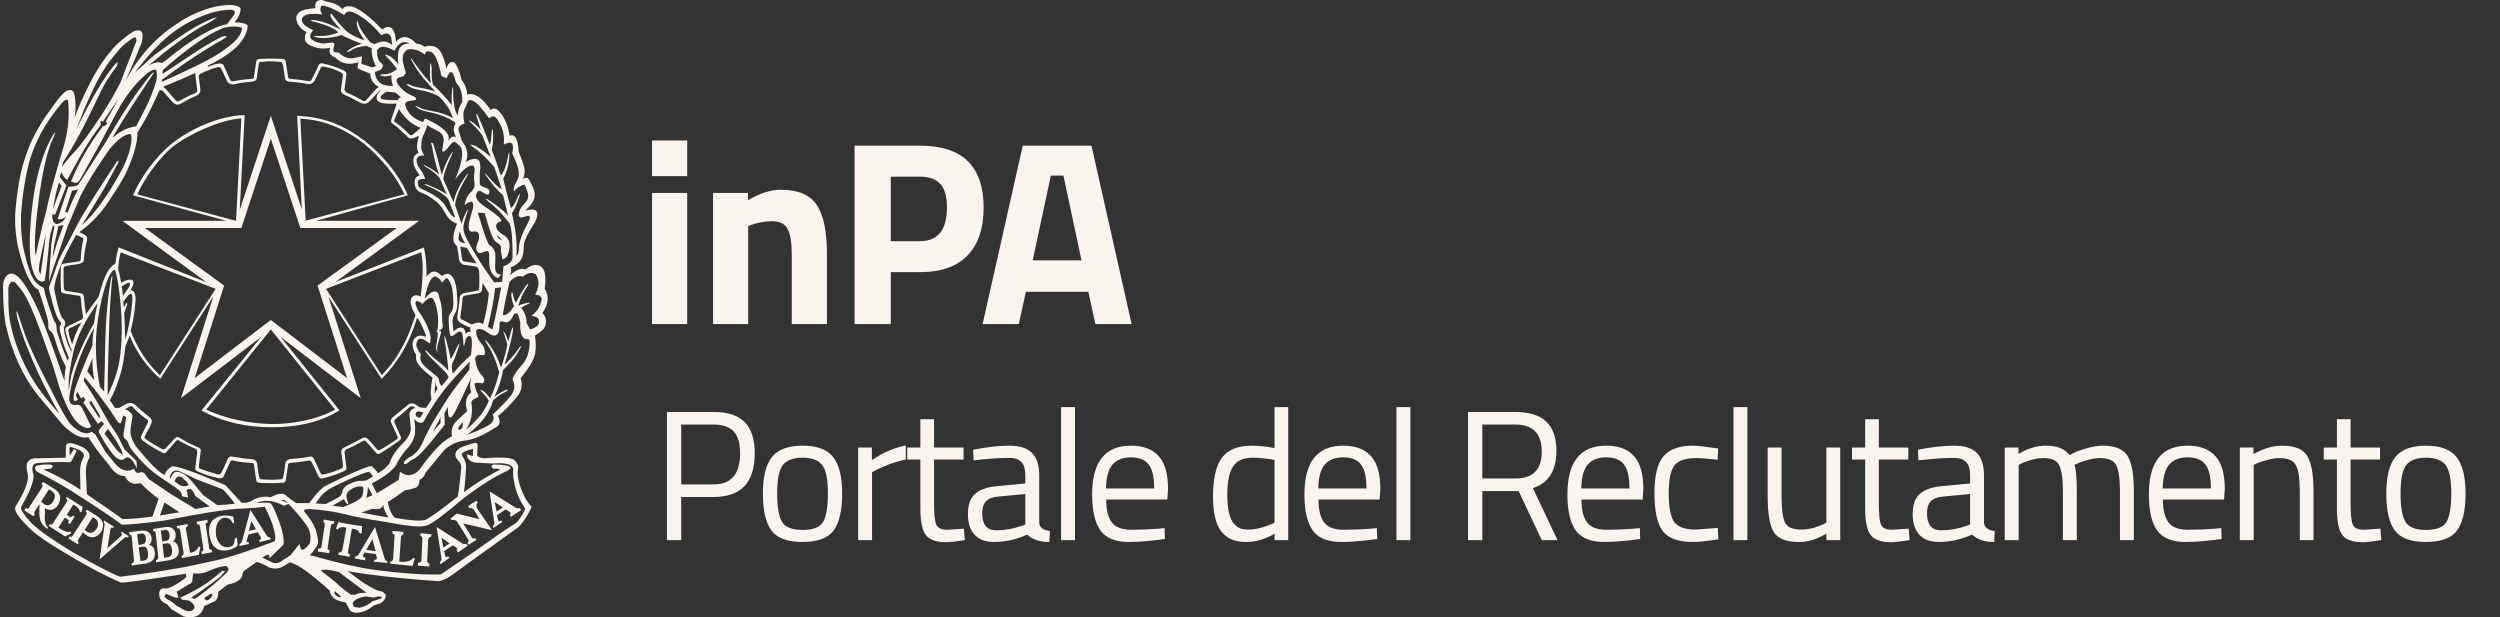<svg width="162" height="40" viewBox="0 0 162 40" fill="none" xmlns="http://www.w3.org/2000/svg">
<rect x="0" y="0" width="162" height="40" fill="#333333" stroke="none"/>
<path d="M20.796 0.001C20.515 0.01 20.393 0.187 20.433 0.531C19.928 0.56 19.581 0.648 19.392 0.797C19.203 0.945 19.152 1.154 19.243 1.422C19.334 1.691 19.541 1.91 19.864 2.079C19.779 2.178 19.744 2.335 19.758 2.547C19.772 2.759 19.998 2.933 20.433 3.074C20.755 3.159 21.068 3.168 21.376 3.097C21.306 3.422 21.419 3.627 21.713 3.711C22.12 4.135 22.623 4.24 23.226 4.028L23.163 4.432L23.984 4.772C24.012 5.168 24.193 5.45 24.53 5.62L24.49 5.703C24.448 5.703 24.412 5.718 24.384 5.747L23.712 6.508C23.656 6.564 23.59 6.573 23.52 6.531C23.128 6.305 22.779 6.128 22.471 6C22.387 5.958 22.336 5.886 22.323 5.787L22.448 4.813C22.448 4.714 22.401 4.636 22.302 4.579C21.854 4.367 21.398 4.214 20.936 4.115C20.796 4.073 20.697 4.115 20.641 4.242L20.201 5.153C20.159 5.238 20.087 5.274 19.989 5.259C19.625 5.189 19.232 5.138 18.811 5.11C18.727 5.11 18.68 5.068 18.666 4.983L18.52 4.008C18.506 3.881 18.428 3.818 18.288 3.818C17.798 3.79 17.306 3.79 16.816 3.818C16.703 3.818 16.632 3.872 16.604 3.985L16.458 4.983C16.444 5.068 16.396 5.11 16.312 5.11C15.892 5.138 15.499 5.189 15.134 5.259C15.078 5.288 15.007 5.267 14.923 5.196L14.483 4.219C14.427 4.134 14.328 4.101 14.188 4.115C14.034 4.129 13.796 4.198 13.473 4.325V4.242C14.062 3.987 14.622 3.639 15.155 3.201C15.715 2.706 16.016 2.193 16.058 1.656C15.96 1.529 15.674 1.457 15.197 1.442C15.45 1.16 15.584 0.862 15.598 0.552C15.415 0.297 14.867 0.255 13.957 0.425C13.004 0.665 12.169 1.04 11.455 1.549C10.726 2.015 10.072 2.585 9.49 3.256C8.909 3.927 8.443 4.622 8.092 5.343L8.513 4.369C8.723 3.902 8.946 3.359 9.185 2.737C9.255 2.44 9.259 2.227 9.196 2.1C9.133 1.973 8.994 1.937 8.784 1.993C8.56 2.05 8.155 2.347 7.566 2.884C6.922 3.548 6.351 4.368 5.854 5.343C5.356 6.318 5.015 7.087 4.833 7.652C4.931 7.017 4.916 6.473 4.79 6.021C4.72 5.837 4.568 5.789 4.33 5.874C4.105 6.029 3.879 6.26 3.655 6.571C3.431 6.882 3.216 7.184 3.006 7.474C2.796 7.763 2.547 8.176 2.26 8.713C1.972 9.25 1.719 9.887 1.502 10.622C1.285 11.357 1.119 12.33 1.007 13.545C0.937 14.322 0.994 15.158 1.176 16.048C1.4 16.938 1.624 17.596 1.848 18.02C2.072 18.444 2.284 18.69 2.48 18.761C2.606 19.072 2.773 19.588 2.983 20.309C3.095 20.648 3.146 20.905 3.132 21.081C3.118 21.258 3.161 21.383 3.266 21.453C3.371 21.524 3.459 21.665 3.529 21.877C3.711 22.555 3.958 23.183 4.267 23.763C4.211 24.074 4.181 24.386 4.181 24.697C3.508 22.733 2.963 21.249 2.543 20.245C1.73 18.422 1.092 17.587 0.63 17.743C0.406 17.828 0.266 18.032 0.21 18.357C0.196 18.484 0.196 18.811 0.21 19.334C0.223 19.857 0.271 20.407 0.355 20.986C0.776 22.866 1.497 24.434 2.52 25.691L4.055 27.516C4.363 27.827 4.658 28.054 4.939 28.203C5.219 28.351 5.478 28.391 5.716 28.321C6.067 28.886 6.508 29.478 7.04 30.1C7.377 30.622 7.728 30.872 8.092 30.843C8.246 31.183 8.476 31.351 8.784 31.351L9.102 31.31C9.536 31.734 9.926 32.071 10.277 32.325L9.879 33.473C9.179 33.572 8.532 33.626 7.944 33.64C7.397 33.244 6.628 32.709 5.633 32.031L5.571 30.757C5.542 30.319 5.617 29.952 5.799 29.656C5.841 29.415 5.71 29.196 5.402 28.998C4.939 28.772 4.609 28.682 4.413 28.724C4.328 28.753 4.281 28.828 4.267 28.955V29.656L2.268 29.699C2.086 29.699 1.936 29.768 1.816 29.909C1.697 30.051 1.693 30.333 1.805 30.757C1.819 30.912 1.813 31.047 1.785 31.16C1.687 31.613 1.428 32.165 1.007 32.815C0.951 32.914 0.976 33.062 1.081 33.259C1.187 33.457 1.45 33.767 1.871 34.191C2.053 34.374 2.328 34.602 2.7 34.871C3.071 35.139 3.725 35.548 4.664 36.099C5.771 36.763 6.831 37.316 7.841 37.754C8.051 37.768 9.451 37.576 12.043 37.18L12.064 37.414C11.321 37.979 10.844 38.213 10.634 38.114C10.34 38.143 10.25 38.362 10.363 38.772C10.447 38.955 10.601 39.082 10.826 39.152L11.097 39.469L11.875 39.936C12.169 40.021 12.449 40.021 12.716 39.936C12.968 39.837 13.138 39.618 13.222 39.279L13.914 38.962C14.068 38.863 14.145 38.659 14.145 38.348L14.754 37.881C15.231 37.796 15.54 37.625 15.681 37.37C15.709 37.144 15.771 37.003 15.869 36.947L16.604 36.439C16.632 36.369 16.936 36.489 17.511 36.8C17.791 36.87 18.035 36.855 18.245 36.757L18.791 36.439C19.282 36.552 20.143 37.165 21.376 38.282C21.362 38.409 21.439 38.559 21.608 38.728C21.706 38.856 21.974 38.961 22.408 39.046L22.703 39.596L22.997 39.703C23.432 39.717 23.837 39.561 24.215 39.236L24.678 39.089C24.917 38.905 25.021 38.722 24.993 38.538L24.804 38.348L24.404 38.241C23.899 38.001 23.387 37.676 22.869 37.267L22.534 37.01C24.062 37.279 25.959 37.492 28.23 37.647C28.51 37.704 28.887 37.558 29.356 37.212C29.826 36.866 31.242 35.846 33.611 34.15C33.961 33.769 34.244 33.33 34.454 32.836C34.244 32.638 34.057 32.355 33.896 31.988C33.735 31.62 33.633 31.308 33.59 31.054C33.534 30.814 33.528 30.599 33.57 30.408C33.612 30.217 33.55 30.038 33.382 29.869C33.312 29.77 33.148 29.704 32.896 29.676C32.447 29.633 31.944 29.642 31.383 29.699C31.117 29.671 30.962 29.608 30.92 29.509L30.943 28.998C30.985 28.772 30.922 28.673 30.754 28.701C30.137 28.857 29.765 29.013 29.639 29.168C29.457 29.366 29.463 29.579 29.659 29.805C29.813 29.947 29.891 30.109 29.891 30.293C29.807 31.225 29.729 31.853 29.659 32.178C28.636 32.998 27.942 33.499 27.578 33.683C27.283 33.782 26.625 33.74 25.602 33.556C25.378 33.358 25.217 33.019 25.119 32.539C25.469 32.327 25.841 32.071 26.234 31.775C26.5 31.732 26.724 31.68 26.906 31.616C27.088 31.552 27.18 31.38 27.18 31.097C27.362 31.026 27.494 30.87 27.578 30.63L28.799 29.148C29.191 28.809 29.617 28.611 30.079 28.554C30.64 28.512 31.37 28.194 32.267 27.6C32.407 27.445 32.407 27.225 32.267 26.943C32.533 26.787 32.968 26.349 33.571 25.628C33.809 25.289 33.865 24.913 33.739 24.504C34.3 23.825 34.613 23.291 34.683 22.895C34.739 22.542 34.733 22.16 34.663 21.75C34.929 21.581 35.115 21.435 35.22 21.315C35.325 21.195 35.377 21.028 35.377 20.816C35.377 20.604 35.3 20.427 35.146 20.286C35.552 19.706 35.603 19.184 35.294 18.717C35.407 17.954 35.329 17.474 35.063 17.276C34.783 17.078 34.437 17.144 34.031 17.469C33.792 17.342 33.471 17.462 33.064 17.829C33.134 17.646 33.143 17.481 33.087 17.339C33.452 17.17 33.685 16.985 33.791 16.78C33.896 16.575 33.948 16.252 33.948 15.814C33.99 15.546 34.234 15.065 34.683 14.373C34.991 13.68 34.773 13.44 34.031 13.652C34.437 13.285 34.643 12.966 34.643 12.698C34.671 12.443 34.563 12.119 34.325 11.723C34.227 11.497 34.081 11.455 33.885 11.596C33.955 11.455 33.992 11.287 33.999 11.089C34.007 10.891 33.877 10.474 33.611 9.838C33.568 9.004 33.375 8.656 33.024 8.797C32.968 8.359 32.828 7.944 32.604 7.549C32.268 7.04 32 6.905 31.803 7.145C31.257 6.325 30.745 5.986 30.268 6.127C30.254 5.774 30.135 5.456 29.911 5.173C29.785 4.636 29.633 4.264 29.45 4.052C29.198 3.953 29.022 4.094 28.924 4.475C28.882 4.164 28.784 3.837 28.63 3.498C28.476 3.159 28.231 2.985 27.895 2.97C27.769 2.956 27.65 2.977 27.538 3.034C27.313 2.893 27.123 2.821 26.969 2.82C26.492 2.312 26.057 2.27 25.665 2.694L25.602 2.25C25.462 1.727 25.182 1.613 24.761 1.909C24.075 1.189 23.488 0.714 22.997 0.488C22.591 0.347 22.323 0.383 22.197 0.595C21.986 0.383 21.763 0.248 21.525 0.191C21.287 0.135 21.063 0.072 20.853 0.001C20.833 -0 20.814 -0 20.796 0.001ZM20.904 0.364C21.064 0.36 21.391 0.479 21.882 0.722L22.302 0.975C22.415 0.763 22.602 0.7 22.869 0.785C23.191 0.94 23.495 1.128 23.775 1.347C24.055 1.566 24.368 1.88 24.718 2.29C25.013 2.092 25.224 2.134 25.35 2.417L25.413 2.927C25.105 2.63 24.727 2.609 24.278 2.864L23.984 2.737C23.577 2.242 23.333 1.867 23.249 1.612C23.165 1.287 23.123 1.26 23.123 1.529C23.137 1.811 23.304 2.172 23.626 2.61C23.01 2.412 22.558 2.157 22.271 1.846C21.984 1.535 21.762 1.274 21.608 1.062C21.453 0.807 21.391 0.807 21.419 1.062C21.587 1.373 21.819 1.661 22.114 1.93C21.89 1.831 21.678 1.732 21.482 1.633C20.991 1.421 20.586 1.309 20.264 1.295C20.11 1.295 20.101 1.322 20.241 1.379C20.788 1.52 21.185 1.651 21.43 1.771C21.675 1.891 21.841 2.001 21.925 2.1C21.533 2.269 21.125 2.347 20.704 2.333C20.438 2.319 20.319 2.325 20.347 2.353C20.375 2.382 20.458 2.412 20.598 2.44C21.103 2.496 21.615 2.439 22.134 2.27C22.512 2.468 22.953 2.657 23.457 2.841C23.149 2.911 22.848 3.055 22.554 3.267C22.442 3.409 22.498 3.415 22.723 3.287C22.947 3.118 23.284 3.013 23.732 2.97L24.089 3.117C24.061 3.499 24.151 3.886 24.361 4.282L24.132 4.369L23.417 4.135L23.457 3.648L23.06 3.731C22.682 3.859 22.303 3.747 21.925 3.394C21.673 3.437 21.566 3.337 21.608 3.097C21.706 2.885 21.679 2.771 21.525 2.757L20.916 2.82C20.523 2.764 20.264 2.65 20.138 2.48C20.054 2.339 20.108 2.165 20.304 1.953C19.925 1.797 19.692 1.626 19.6 1.442C19.509 1.259 19.566 1.111 19.769 0.998C19.972 0.885 20.346 0.864 20.893 0.935C20.767 0.78 20.734 0.617 20.79 0.448C20.794 0.395 20.831 0.366 20.904 0.364ZM14.883 0.635C14.932 0.634 14.981 0.636 15.029 0.638C15.211 0.68 15.259 0.785 15.175 0.955L14.714 1.569C14.308 1.626 13.749 1.86 13.042 2.27C12.334 2.679 11.576 3.223 10.763 3.901L10.468 4.092C10.314 3.979 10.031 4.03 9.625 4.242C10.914 3.154 12.037 2.328 12.99 1.762C13.607 1.451 13.964 1.232 14.062 1.105C13.754 1.19 13.319 1.383 12.758 1.687C12.198 1.991 11.271 2.623 9.982 3.584L8.744 4.706C9.445 3.745 10.176 2.949 10.94 2.313C11.704 1.677 12.617 1.181 13.682 0.828C14.136 0.705 14.537 0.64 14.883 0.635ZM15.16 1.719C15.36 1.719 15.533 1.746 15.681 1.803C15.681 2.071 15.52 2.369 15.197 2.694C14.707 3.146 14.095 3.563 13.359 3.945C12.623 4.326 11.665 4.777 10.488 5.3V5.173C11.918 4.099 13.243 3.225 14.463 2.547C14.785 2.349 14.755 2.292 14.377 2.376C13.956 2.588 13.495 2.85 12.99 3.161C12.149 3.712 11.33 4.255 10.531 4.792L10.551 4.539C12.149 3.126 13.46 2.213 14.483 1.803C14.735 1.746 14.96 1.719 15.16 1.719ZM8.747 2.417C8.754 2.417 8.759 2.415 8.764 2.417C8.834 2.473 8.855 2.566 8.827 2.694L7.798 5.363C7.125 6.677 6.24 8.05 5.147 9.477C4.685 9.986 4.399 10.31 4.287 10.452C4.174 10.593 4.082 10.728 4.012 10.855L4.098 10.495L4.498 9.858C5.059 8.939 5.729 7.639 6.514 5.957C6.752 5.463 7.104 4.904 7.566 4.282C7.706 3.957 7.629 3.966 7.335 4.305C6.648 5.167 5.849 6.531 4.938 8.396L5.339 7.378C5.409 7.152 5.632 6.64 6.011 5.842C6.389 5.043 6.761 4.411 7.126 3.945C7.49 3.479 7.74 3.175 7.881 3.034C8.354 2.623 8.644 2.418 8.747 2.417ZM26.188 2.731C26.295 2.725 26.41 2.754 26.528 2.82C26.122 2.82 25.884 2.998 25.814 3.351C25.771 3.577 25.771 3.853 25.814 4.178C25.673 3.98 25.504 3.809 25.307 3.668C24.929 3.47 24.86 3.491 25.099 3.731C25.337 3.972 25.546 4.221 25.728 4.475C25.419 4.73 25.083 4.841 24.718 4.813C24.592 4.869 24.613 4.905 24.781 4.919C24.95 4.962 25.146 4.947 25.37 4.876C25.342 5.102 25.378 5.33 25.476 5.556C25.28 5.585 25.048 5.554 24.781 5.47C24.473 5.3 24.312 5.033 24.298 4.666L24.678 4.516C24.847 4.318 24.848 4.171 24.687 4.072C24.526 3.973 24.438 3.711 24.424 3.287C24.578 2.948 24.959 2.948 25.562 3.287C25.745 2.928 25.952 2.743 26.188 2.731ZM26.563 3.189C26.892 3.177 27.219 3.294 27.538 3.541C27.551 3.343 27.681 3.285 27.926 3.362C28.172 3.44 28.399 3.964 28.61 4.939L28.944 5.066C29.056 4.798 29.149 4.666 29.219 4.666C29.331 4.666 29.441 4.897 29.553 5.363C29.834 5.618 29.968 6.035 29.954 6.614C29.771 6.855 29.673 7.152 29.659 7.505L29.49 7.125C29.392 6.701 29.351 6.253 29.365 5.787C29.35 5.589 29.33 5.589 29.302 5.787C29.26 6.197 29.254 6.545 29.282 6.828C28.903 6.333 28.495 5.889 28.061 5.493C27.977 5.182 27.95 4.828 27.978 4.432C27.936 4.093 27.9 4.015 27.872 4.198C27.844 4.622 27.859 5.019 27.915 5.386C27.593 5.061 27.214 4.587 26.78 3.965C26.668 3.767 26.617 3.725 26.631 3.838C26.897 4.347 27.18 4.77 27.474 5.11C27.769 5.449 28.007 5.719 28.189 5.917C27.825 5.804 27.509 5.727 27.243 5.692C26.977 5.657 26.73 5.583 26.505 5.47C26.295 5.428 26.304 5.479 26.528 5.62C26.654 5.705 26.909 5.78 27.294 5.85C27.68 5.921 28.042 6.041 28.378 6.211C28.56 6.324 28.805 6.615 29.113 7.081L29.364 7.652C28.972 7.44 28.537 7.293 28.061 7.208C27.584 7.124 27.304 7.046 27.22 6.975C26.856 6.819 26.814 6.834 27.094 7.018C27.178 7.103 27.478 7.198 27.989 7.303C28.501 7.41 28.994 7.612 29.47 7.909L29.513 8.036C29.415 8.149 29.379 8.305 29.407 8.503L29.553 8.927C29.427 8.771 29.254 8.84 29.03 9.137C29.114 8.953 29.093 8.785 28.967 8.63C28.771 8.333 28.294 8.015 27.538 7.675L27.412 7.909C26.795 7.711 26.408 7.342 26.254 6.805C26.24 6.635 26.389 6.541 26.697 6.519C27.005 6.498 27.053 6.41 26.843 6.254C26.436 6.113 26.1 5.872 25.833 5.533C25.651 5.293 25.651 5.125 25.833 5.026L26.148 4.939L26.297 4.749L26.108 4.008C26.052 3.627 26.156 3.356 26.422 3.201C26.47 3.194 26.516 3.191 26.563 3.189ZM17.419 3.974C17.659 3.968 17.899 3.985 18.157 4.011C18.254 4.003 18.285 4.085 18.334 4.181L18.445 4.931C18.466 5.109 18.478 5.286 18.791 5.3C19.105 5.314 19.602 5.374 19.869 5.432C20.136 5.491 20.317 5.378 20.407 5.19C20.407 5.19 20.663 4.656 20.79 4.389C20.82 4.325 20.876 4.296 20.924 4.305C21.405 4.395 21.721 4.5 22.142 4.717C22.199 4.747 22.238 4.818 22.22 4.939L22.097 5.767C22.069 5.958 22.167 6.086 22.363 6.165C22.721 6.31 22.946 6.43 23.183 6.571C23.405 6.704 23.695 6.834 23.944 6.568L24.616 5.851H24.655L24.51 6.021C24.445 6.097 24.41 6.228 24.404 6.404C24.4 6.517 24.615 6.655 24.796 6.684C25.148 6.74 25.38 6.721 25.705 6.71L25.445 7.485L25.37 7.696C25.345 7.816 25.285 7.936 25.496 8.056L25.751 8.246L26.128 8.607L26.34 8.797C26.47 8.926 26.547 9.127 27.146 8.791C27.09 8.975 27.055 9.161 27.032 9.351C27.006 9.561 27.035 9.716 27.117 9.901C26.938 9.99 26.83 10.101 26.8 10.262C26.764 10.453 26.795 10.631 26.863 10.812C26.939 11.014 27.084 11.182 27.2 11.363C27.046 11.405 26.998 11.452 26.926 11.553C26.837 11.676 26.857 11.943 26.912 12.11C27.03 12.475 27.402 12.485 27.683 12.657C28.05 12.882 28.401 13.114 28.641 13.47C28.773 13.666 28.872 13.863 29.004 14.059C29.061 14.142 29.239 14.303 29.325 14.355C29.422 14.415 29.616 14.502 29.616 14.502C29.552 14.633 29.513 14.752 29.453 14.958C29.402 15.136 29.395 15.189 29.382 15.373C29.373 15.493 29.382 15.607 29.425 15.719C29.455 15.794 29.619 15.956 29.619 15.956C29.664 16.24 29.72 16.567 29.751 16.838C29.763 16.949 29.912 17.14 30.074 17.161C30.302 17.19 30.43 17.203 30.834 17.273C30.929 17.289 31.031 17.388 31.046 17.599C31.079 17.903 31.05 18.269 31.055 18.573C31.058 18.709 31.047 18.818 30.88 18.847L30.163 18.974C29.947 19 29.815 19.115 29.794 19.245C29.771 19.651 29.704 20.047 29.642 20.447C29.616 20.613 29.635 20.802 29.848 20.929C30.029 21.038 30.068 21.061 30.488 21.232C30.463 21.324 30.471 21.423 30.503 21.52C30.348 21.462 30.257 21.548 30.188 21.632C30.135 21.435 30.104 21.309 29.985 21.255C29.846 21.19 29.696 21.251 29.639 21.283C29.548 21.335 29.388 21.474 29.388 21.474C29.366 21.294 29.345 21.113 29.33 20.932C29.325 20.809 29.303 20.709 29.416 20.424C29.441 20.361 29.517 20.29 29.553 20.182C29.687 19.76 29.63 19.437 29.608 19.017C29.599 18.846 29.577 18.716 29.551 18.553C29.53 18.43 29.506 18.309 29.453 18.196C29.421 18.127 29.391 18.037 29.345 17.977C29.278 17.889 29.206 17.79 29.102 17.758C28.938 17.707 28.772 17.769 28.653 17.89C28.282 17.567 28.192 17.584 28.061 17.605C27.893 17.631 27.76 17.777 27.629 17.922C27.652 17.636 27.637 17.383 27.62 17.066C27.604 16.748 27.549 16.424 27.469 16.036L21.731 18.279L27.157 14.309H20.473L26.425 12.657C25.86 11.274 24.721 9.981 23.669 9.157C22.618 8.334 21.248 7.582 19.255 7.505L19.555 13.554L17.55 7.505L15.538 13.586L15.855 7.456C14.164 7.5 12.335 8.374 11.212 9.244C10.089 10.113 9.052 11.592 8.621 12.657L14.671 14.309H7.932L13.373 18.285L7.681 16.028C7.574 16.436 7.521 16.704 7.483 17.066C6.875 17.437 6.657 18.277 6.388 19.236C6.078 19.632 5.826 19.981 5.571 20.372C5.503 19.989 5.463 19.605 5.433 19.216C5.419 19.103 5.36 19.018 5.225 18.997L4.324 18.856C4.131 18.843 4.135 18.674 4.13 18.542C4.125 18.181 4.115 17.769 4.121 17.4C4.121 17.33 4.188 17.263 4.272 17.241C4.511 17.18 4.913 17.152 5.17 17.086C5.362 17.036 5.391 16.974 5.433 16.875C5.454 16.502 5.51 16.135 5.59 15.771C5.59 15.771 5.718 15.399 5.582 15.29C5.4 15.143 5.133 15.042 5.133 15.042C5.431 14.831 5.666 14.647 6.011 14.309C6.355 13.971 6.701 13.585 7.063 13.018C7.424 12.45 7.926 11.742 8.235 11.057C8.544 10.373 8.96 9.22 8.89 8.607C9.082 8.285 9.138 8.217 9.399 7.762C9.66 7.307 10.079 6.428 10.339 5.851H10.508L11.123 6.551C11.405 6.874 11.572 6.811 11.846 6.646C12.14 6.469 12.423 6.326 12.724 6.202C12.848 6.151 13.021 6.043 12.978 5.721L12.881 4.98C12.867 4.872 12.91 4.819 13.027 4.761C13.333 4.609 13.875 4.397 14.111 4.348C14.216 4.327 14.307 4.385 14.339 4.455L14.688 5.205C14.782 5.415 14.95 5.514 15.243 5.447C15.536 5.38 15.851 5.326 16.247 5.3C16.642 5.273 16.63 5.134 16.658 4.931L16.761 4.173C16.748 4.09 16.823 3.991 16.981 4.011C17.13 3.991 17.275 3.977 17.419 3.974ZM10.034 4.51C10.063 4.507 10.09 4.508 10.111 4.516C10.167 4.657 10.179 4.851 10.151 5.098C10.123 5.345 9.941 5.866 9.605 6.658L8.827 8.183C8.281 8.253 7.762 8.509 7.272 8.947C7.524 8.509 7.829 8.007 8.187 7.442C8.544 6.877 9.1 6.03 9.856 4.899C9.983 4.687 9.987 4.635 9.868 4.74C9.749 4.846 9.431 5.251 8.913 5.957C8.394 6.664 7.7 7.76 6.831 9.244C6.593 9.611 6.003 10.521 5.064 11.977C4.994 12.047 4.783 12.09 4.433 12.104L3.741 14.162C3.797 14.247 3.972 14.217 4.267 14.076C4.127 14.344 3.915 14.494 3.635 14.523L3.466 14.393L3.383 14.076L3.403 13.885L3.572 13.906L4.307 12.02L3.867 11.469L3.972 11.152C4.113 11.449 4.244 11.611 4.37 11.639C4.566 11.258 4.851 10.737 5.222 10.08C5.593 9.423 6.033 8.754 6.537 8.076L6.514 7.909C6.514 7.81 6.565 7.801 6.663 7.886L7.712 6.361L6.852 7.866C6.992 8.021 6.929 8.126 6.663 8.183C5.766 9.384 5.078 10.579 4.601 11.766L4.813 11.83C4.939 11.886 5.058 11.83 5.17 11.66L6.451 9.371L7.672 7.081C8.247 6.05 8.905 5.245 9.648 4.665C9.816 4.57 9.944 4.518 10.034 4.51ZM12.653 4.729V4.792L12.778 5.81C12.792 5.909 12.759 5.978 12.676 6.021C12.325 6.162 11.968 6.339 11.603 6.551C11.533 6.579 11.468 6.573 11.412 6.531L10.763 5.787L10.571 5.62L10.783 5.533C11.483 5.251 12.106 4.983 12.653 4.729ZM25.056 5.937L25.625 6L25.982 6.297C25.884 6.326 25.813 6.389 25.771 6.488C24.986 6.502 24.622 6.445 24.678 6.317C24.636 6.233 24.762 6.107 25.056 5.937ZM4.312 6.459C4.359 6.454 4.392 6.478 4.413 6.531C4.469 7.096 4.464 7.644 4.401 8.174C4.338 8.704 4.202 9.291 3.992 9.941C3.446 11.778 3.118 13.016 3.006 13.652C2.796 14.401 2.563 15.377 2.311 16.578C2.199 15.999 2.266 14.778 2.511 12.92C2.756 11.061 3.068 9.738 3.446 8.947C3.628 8.537 3.622 8.474 3.426 8.757C2.571 10.226 2.074 12.395 1.933 15.264C1.905 16.267 1.959 16.992 2.099 17.437C2.239 17.882 2.4 18.139 2.582 18.21C2.681 18.267 2.788 18.26 2.9 18.19C2.984 17.653 3.041 17.216 3.069 16.884C3.097 16.552 3.134 16.164 3.183 15.719C3.232 15.274 3.32 14.903 3.446 14.606L3.529 14.69C3.389 15.34 3.316 15.793 3.309 16.048C3.302 16.302 3.285 16.557 3.257 16.812C3.229 17.066 3.199 17.553 3.171 18.273C3.34 17.694 3.524 17.141 3.72 16.619L4.369 14.713L5.213 12.698C5.675 11.793 6.319 10.763 7.146 9.604C7.636 9.025 8.071 8.712 8.45 8.67C8.548 8.811 8.548 9.103 8.45 9.541C8.351 9.979 8.182 10.438 7.943 10.919C7.033 12.614 6.151 13.843 5.296 14.606L6.745 12.233L7.44 10.959C7.706 10.479 7.754 10.31 7.586 10.452C6.171 12.6 5.325 13.948 5.044 14.499C4.764 15.051 4.49 15.567 4.224 16.048C3.957 16.528 3.782 16.904 3.698 17.172C3.613 17.441 3.438 17.921 3.171 18.614C3.171 18.741 3.258 19.107 3.426 19.715C3.594 20.323 3.736 20.678 3.855 20.785C3.974 20.89 3.984 21.006 3.886 21.133C3.844 21.246 3.874 21.46 3.972 21.77C4.042 22.11 4.203 22.575 4.455 23.169L4.392 23.382C4.126 22.789 3.888 22.137 3.677 21.43C3.677 21.148 3.646 20.973 3.583 20.903C3.52 20.832 3.457 20.701 3.394 20.511C3.331 20.32 3.234 20.035 3.108 19.66C2.982 19.286 2.893 18.951 2.837 18.654C2.458 18.484 2.184 18.2 2.016 17.798C1.848 17.395 1.692 16.868 1.544 16.218C1.397 15.568 1.336 14.79 1.364 13.885C1.434 12.812 1.589 11.766 1.827 10.749C2.178 9.336 2.893 7.993 3.972 6.721C4.121 6.553 4.234 6.466 4.312 6.459L4.312 6.459ZM30.437 6.488C30.5 6.48 30.583 6.502 30.688 6.551C30.899 6.65 31.235 7.025 31.698 7.675C31.922 7.421 32.139 7.511 32.35 7.949C32.602 8.345 32.7 8.82 32.644 9.371C33.163 9.088 33.344 9.277 33.19 9.941C33.414 10.408 33.553 10.773 33.602 11.034C33.651 11.296 33.609 11.54 33.476 11.766C33.343 11.992 33.278 12.165 33.285 12.285C33.292 12.405 33.342 12.401 33.433 12.274C33.524 12.147 33.711 12.041 33.991 11.957C34.173 12.352 34.25 12.614 34.222 12.741C34.222 12.896 34.126 13.065 33.937 13.248C33.747 13.432 33.639 13.651 33.611 13.906C33.611 14.033 33.676 14.099 33.802 14.099L34.179 13.992C34.376 13.964 34.382 14.12 34.2 14.459C34.003 14.827 33.862 15.136 33.771 15.39C33.68 15.645 33.633 15.849 33.633 16.004C33.62 16.329 33.563 16.522 33.465 16.578C33.493 16.168 33.482 15.74 33.434 15.295C33.385 14.85 33.297 14.353 33.171 13.802C33.283 13.703 33.438 13.37 33.634 12.804C33.732 12.522 33.711 12.486 33.571 12.698C33.417 13.122 33.262 13.383 33.108 13.482C32.953 12.959 32.787 12.325 32.605 11.576C32.815 11.223 32.946 10.775 33.002 10.238C33.016 9.786 32.989 9.753 32.919 10.135C32.835 10.672 32.68 11.086 32.456 11.383C32.273 10.79 32.077 10.234 31.867 9.711C31.937 9.414 31.966 9.066 31.953 8.67C31.939 8.274 31.903 8.262 31.847 8.63C31.847 8.926 31.811 9.179 31.741 9.391L31.278 8.206L30.983 7.526C30.885 7.299 30.852 7.299 30.88 7.526L31.152 8.416C30.942 8.176 30.745 7.999 30.563 7.886C30.381 7.773 30.348 7.782 30.46 7.909C30.768 8.177 31.034 8.466 31.258 8.777C31.44 9.229 31.622 9.695 31.804 10.175C31.271 9.723 30.899 9.47 30.689 9.414C30.422 9.315 30.422 9.363 30.689 9.561C31.067 9.801 31.517 10.225 32.035 10.832C32.204 11.327 32.364 11.808 32.519 12.274C32.252 12.118 31.931 11.809 31.552 11.343C31.384 11.173 31.378 11.2 31.532 11.426C31.84 11.893 32.198 12.304 32.604 12.657L32.919 13.949C32.596 13.624 32.176 13.293 31.658 12.954C31.434 12.813 31.419 12.84 31.615 13.038C32.063 13.363 32.534 13.844 33.025 14.479C33.165 14.875 33.227 15.602 33.213 16.662C33.199 16.93 33.003 17.128 32.624 17.256L32.538 18.273L32.015 18.294C31.735 17.898 31.519 17.59 31.372 17.371C31.225 17.152 31.016 16.817 30.743 16.365C30.47 15.913 30.269 15.546 30.142 15.264C30.016 14.981 29.995 14.69 30.08 14.393C30.164 14.096 30.235 13.871 30.291 13.715C30.347 13.56 30.338 13.533 30.268 13.632C30.1 13.928 29.981 14.217 29.911 14.499L29.491 13.292C29.533 12.811 29.786 12.195 30.248 11.446C30.388 11.192 30.373 11.171 30.205 11.383C29.785 11.948 29.514 12.522 29.388 13.101L28.736 11.64C28.722 11.371 28.889 10.861 29.239 10.112C29.421 9.716 29.379 9.731 29.113 10.155C28.889 10.579 28.728 10.975 28.63 11.343C28.434 10.537 28.243 9.852 28.061 9.287L27.915 9.244L27.998 9.477C28.11 10.184 28.265 10.797 28.461 11.32C28.195 11.079 27.894 10.884 27.558 10.729C27.375 10.63 27.375 10.651 27.558 10.792C27.964 11.032 28.271 11.273 28.481 11.513C28.649 11.908 28.804 12.269 28.944 12.594C28.692 12.41 28.266 12.197 27.663 11.957C27.439 11.914 27.439 11.941 27.663 12.04C28.42 12.351 28.888 12.658 29.07 12.954L29.491 14.076C29.336 14.076 29.134 13.844 28.881 13.378C28.671 12.982 28.147 12.601 27.306 12.233C27.138 12.163 27.061 12.013 27.075 11.787C27.103 11.631 27.263 11.568 27.558 11.596C27.474 11.356 27.375 11.164 27.263 11.023L27.095 10.769C26.87 10.303 27.004 10.071 27.495 10.071C27.313 9.789 27.25 9.569 27.306 9.414C27.292 9.145 27.355 8.884 27.495 8.63C27.579 8.46 27.642 8.289 27.684 8.119C27.95 8.275 28.192 8.406 28.41 8.512C28.627 8.618 28.742 8.811 28.756 9.094L28.65 9.751C28.692 9.878 28.805 9.836 28.987 9.624C29.169 9.37 29.316 9.223 29.428 9.18C29.582 9.251 29.731 9.377 29.871 9.561C30.011 9.829 29.96 10.325 29.722 11.046L29.491 11.64C29.967 11.004 30.354 10.7 30.648 10.729C30.747 10.799 30.778 10.942 30.743 11.161C30.708 11.38 30.708 11.61 30.743 11.85C30.778 12.09 30.696 12.295 30.5 12.464C30.304 12.634 30.172 12.91 30.102 13.292C30.551 12.952 30.733 13.015 30.648 13.482L30.397 14.393C30.327 14.831 30.397 15.038 30.606 15.01C30.816 14.982 30.945 15.009 30.994 15.094C31.044 15.178 31.054 15.325 31.026 15.537C30.9 15.834 30.843 16.031 30.857 16.123C30.871 16.215 30.911 16.293 30.974 16.356C31.037 16.42 31.173 16.405 31.383 16.313C31.593 16.221 31.698 16.284 31.698 16.503C31.698 16.722 31.702 16.936 31.709 17.14C31.716 17.345 31.783 17.545 31.909 17.743C32.007 17.884 32.133 17.977 32.287 18.02L32.475 17.786C32.195 17.8 32.066 17.617 32.087 17.235C32.108 16.854 32.106 16.557 32.078 16.345C31.966 16.076 31.852 15.926 31.74 15.898C31.628 15.87 31.369 15.164 30.963 13.779L31.403 13.802C31.725 14.989 31.985 15.627 32.181 15.719C32.377 15.811 32.469 15.916 32.455 16.036C32.441 16.156 32.477 16.416 32.561 16.812C32.813 16.741 32.959 16.507 33.001 16.111C33.071 15.744 32.967 15.461 32.687 15.264C32.392 15.094 32.223 14.938 32.181 14.796C32.097 14.556 32.189 14.409 32.455 14.352C32.609 14.268 32.237 13.928 31.34 13.335C30.878 13.01 30.738 12.719 30.92 12.464C30.99 12.337 31.119 12.341 31.309 12.476C31.498 12.61 31.622 12.642 31.678 12.571C31.776 12.373 31.698 12.236 31.446 12.159C31.194 12.081 31.075 11.992 31.088 11.893C31.075 11.455 31.083 11.158 31.111 11.002C31.14 10.847 31.125 10.664 31.069 10.452C30.914 10.226 30.619 10.241 30.185 10.495C30.283 10.255 30.308 10.021 30.259 9.794C30.21 9.568 30.102 9.349 29.933 9.137L29.722 8.48C29.666 8.254 29.794 8.098 30.102 8.013C30.004 7.575 30.004 7.265 30.102 7.082C30.2 6.884 30.269 6.722 30.311 6.594C30.332 6.531 30.374 6.495 30.437 6.488ZM25.854 7.061C25.91 7.189 26.063 7.384 26.308 7.652C26.553 7.921 26.871 8.134 27.263 8.289L26.737 8.733C26.653 8.776 26.576 8.764 26.505 8.693C26.253 8.425 25.952 8.163 25.602 7.909C25.532 7.881 25.52 7.824 25.562 7.739L25.854 7.061ZM15.638 7.673L15.295 14.309L8.896 12.597C9.303 11.657 10.382 10.1 11.332 9.402C12.282 8.704 14.223 7.762 15.638 7.673ZM19.463 7.696C21.198 7.759 22.579 8.532 23.589 9.31C24.719 10.263 25.671 11.405 26.205 12.588L19.809 14.298L19.463 7.696ZM17.55 8.99L19.463 14.776H25.708L20.578 18.507L22.491 24.504L17.55 20.733L12.613 24.504L14.525 18.507L9.396 14.776H15.638L17.55 8.99ZM3.824 11.83L3.992 12.04L3.426 13.568C3.524 12.932 3.655 12.353 3.824 11.83ZM5.064 12.274C4.77 12.825 4.547 13.321 4.393 13.759L4.224 13.738L4.664 12.36L5.064 12.274ZM4.118 14.586L3.698 15.731L3.403 16.725L3.509 15.878L3.655 15.264L3.784 14.649L4.118 14.586ZM29.808 14.987C29.864 15.255 29.974 15.511 30.142 15.751C30.072 15.751 29.993 15.734 29.902 15.699C29.811 15.664 29.75 15.607 29.722 15.529C29.694 15.451 29.726 15.269 29.808 14.987ZM2.983 15.137C2.843 16.267 2.724 17.15 2.626 17.786L2.543 17.616C2.459 17.489 2.605 16.663 2.983 15.137ZM4.939 15.22L5.316 15.39C5.4 15.433 5.421 15.505 5.379 15.604C5.295 15.985 5.247 16.379 5.233 16.789C5.233 16.873 5.191 16.924 5.107 16.939L4.118 17.086C4.006 17.114 3.949 17.186 3.949 17.299C3.921 17.794 3.921 18.286 3.949 18.781C3.949 18.922 4.015 19 4.141 19.014L5.107 19.164C5.191 19.178 5.233 19.227 5.233 19.311C5.261 19.735 5.309 20.132 5.379 20.499C5.393 20.598 5.36 20.667 5.276 20.71L4.37 21.156C4.244 21.199 4.202 21.298 4.244 21.453C4.342 21.906 4.476 22.323 4.644 22.705L4.624 22.788C4.498 22.59 4.379 22.304 4.267 21.929C4.154 21.555 4.119 21.304 4.161 21.177C4.273 20.979 4.237 20.796 4.055 20.626C3.915 20.485 3.733 19.848 3.509 18.717C3.523 18.421 3.642 17.976 3.866 17.383C4.09 16.789 4.448 16.068 4.939 15.22ZM32.224 15.243L32.561 15.581C32.337 15.51 32.224 15.399 32.224 15.243ZM29.831 15.984L30.245 16.059C30.455 16.413 30.632 16.698 30.88 17.066L30.059 16.939C29.985 16.927 29.948 16.853 29.934 16.768C29.903 16.585 29.849 16.064 29.831 15.984ZM27.297 16.342C27.374 16.81 27.4 17.178 27.389 17.616C27.375 18.154 27.33 18.683 27.255 19.213C27.049 19.111 26.858 19.083 26.697 19.268C26.638 19.336 26.597 19.445 26.611 19.628L26.654 19.822C26.696 19.963 26.744 20.083 26.8 20.182C26.844 20.259 26.887 20.336 26.926 20.416C26.667 21.186 26.393 21.899 26.128 22.385C25.713 23.147 25.323 23.687 24.741 24.313L21.124 18.717L27.297 16.342ZM7.821 16.351L13.976 18.717L10.363 24.313C9.486 23.509 8.86 22.462 8.467 21.433C8.613 20.814 8.707 20.455 8.784 19.484C8.802 19.255 8.752 19.039 8.698 18.939C8.618 18.79 8.503 18.79 8.447 18.833C8.509 18.737 8.545 18.652 8.596 18.527C8.67 18.345 8.666 18.223 8.596 18.167C8.468 18.08 8.24 18.106 7.849 18.32C7.792 18.013 7.756 17.754 7.661 17.458C7.677 17.05 7.722 16.705 7.821 16.351ZM7.44 17.469C7.595 17.879 7.72 18.637 7.818 19.747C7.916 20.856 7.916 21.855 7.818 22.745C7.725 23.89 7.427 24.655 6.977 25.628C6.977 24.752 6.987 24.04 7.009 23.489C7.03 22.938 7.051 22.206 7.072 21.295C7.093 20.383 7.154 19.349 7.252 18.19C7.308 17.907 7.293 17.841 7.209 17.997C6.985 19.17 6.851 20.674 6.809 22.512L6.789 23.72L6.746 25.374L6.474 25.057C6.278 24.068 6.192 23.029 6.22 21.941C6.262 21.135 6.39 20.267 6.6 19.334C6.894 18.162 7.174 17.54 7.44 17.469ZM34.385 17.688C34.508 17.678 34.621 17.712 34.726 17.786C34.852 17.998 34.908 18.207 34.894 18.412C34.88 18.617 34.809 18.846 34.683 19.101C34.949 19.101 35.089 19.206 35.103 19.418C34.991 19.898 34.767 20.244 34.431 20.456C34.739 20.512 34.905 20.611 34.926 20.753C34.947 20.894 34.916 21.01 34.831 21.102C34.747 21.194 34.586 21.276 34.348 21.347L34.117 20.923C34.13 20.584 34.017 20.259 33.779 19.948C33.877 19.864 34.032 19.78 34.242 19.695C34.397 19.624 34.37 19.6 34.16 19.628C33.935 19.671 33.76 19.728 33.633 19.799H33.59C33.717 19.346 33.919 18.917 34.2 18.507C34.27 18.323 34.228 18.329 34.074 18.527C33.835 18.866 33.627 19.227 33.445 19.608C33.361 19.523 33.295 19.367 33.253 19.141C33.197 18.873 33.155 18.867 33.127 19.121C33.169 19.446 33.232 19.68 33.316 19.822C33.008 20.302 32.763 20.491 32.581 20.392C32.693 19.714 32.842 19.002 33.024 18.253C33.347 17.928 33.627 17.82 33.865 17.933C34.054 17.782 34.227 17.701 34.385 17.688ZM28.169 17.919C28.183 17.917 28.196 17.918 28.209 17.919C28.244 17.922 28.28 17.935 28.315 17.956C28.455 18.041 28.545 18.131 28.587 18.23C28.629 18.329 28.692 18.313 28.776 18.178C28.86 18.044 28.931 17.998 28.987 18.04C29.043 18.082 29.101 18.166 29.165 18.294C29.227 18.421 29.274 18.556 29.302 18.697C29.33 18.839 29.355 19.096 29.376 19.47C29.397 19.844 29.351 20.095 29.239 20.222C29.127 20.35 29.064 20.506 29.07 20.689C29.093 21.424 29.155 21.789 29.239 21.782C29.323 21.775 29.426 21.718 29.545 21.612C29.664 21.506 29.768 21.465 29.859 21.494C29.95 21.522 30.003 21.729 30.017 22.111C30.03 22.492 30.066 22.53 30.122 22.226C30.178 21.922 30.283 21.771 30.437 21.771C30.591 21.771 30.621 22.179 30.523 22.999C29.976 23.493 29.583 23.905 29.345 24.23C29.261 23.877 29.256 23.63 29.333 23.489C29.41 23.348 29.482 23.187 29.545 23.01C29.608 22.834 29.66 22.676 29.702 22.535C29.814 22.195 29.793 22.166 29.639 22.448C29.555 22.618 29.482 22.768 29.419 22.895C29.356 23.022 29.28 23.148 29.196 23.276C29.168 23.049 29.078 22.647 28.924 22.067C28.798 21.672 28.762 21.678 28.819 22.088C28.931 22.752 29.008 23.395 29.05 24.016C28.812 23.762 28.569 23.543 28.324 23.359C28.079 23.175 27.866 22.98 27.683 22.768C27.529 22.669 27.502 22.681 27.601 22.808C27.769 23.035 28.017 23.3 28.347 23.604C28.676 23.908 28.874 24.111 28.944 24.21C29.014 24.308 29.056 24.393 29.07 24.463C28.944 24.633 28.798 24.81 28.63 24.994C28.532 24.937 28.475 24.84 28.461 24.706C28.447 24.571 28.401 24.472 28.324 24.409C28.247 24.345 28.013 24.151 27.62 23.826C27.27 23.515 27.157 23.233 27.283 22.979C27.185 22.851 27.097 22.704 27.02 22.535C26.943 22.365 26.962 22.198 27.074 22.036C27.186 21.873 27.446 21.947 27.852 22.258C27.922 22.018 27.922 21.792 27.852 21.58C27.782 21.368 27.698 21.155 27.601 20.943C27.418 20.604 27.242 20.316 27.074 20.075C26.92 19.75 26.884 19.567 26.969 19.525C27.053 19.482 27.187 19.539 27.369 19.695C27.719 19.313 27.949 19.204 28.061 19.366C28.173 19.529 28.265 19.8 28.335 20.182C28.405 20.564 28.411 20.957 28.355 21.367L28.273 21.453L28.355 21.537C28.384 21.622 28.351 21.94 28.253 22.491C28.253 22.604 28.285 22.718 28.355 22.831C28.327 22.662 28.321 22.533 28.335 22.448C28.349 22.377 28.395 22.214 28.473 21.952C28.55 21.691 28.587 21.541 28.587 21.505C28.587 21.47 28.53 21.445 28.418 21.43C28.544 21.388 28.626 21.329 28.661 21.252C28.696 21.174 28.702 21.096 28.681 21.018C28.66 20.94 28.648 20.717 28.641 20.349C28.634 19.982 28.599 19.704 28.536 19.513C28.473 19.322 28.432 19.175 28.418 19.069C28.404 18.963 28.321 18.902 28.167 18.887C28.013 18.873 27.795 19.03 27.515 19.355C27.641 18.747 27.77 18.34 27.904 18.135C27.991 18.001 28.079 17.928 28.169 17.919ZM0.816 18.247C0.831 18.247 0.846 18.25 0.861 18.253C0.946 18.253 1.138 18.453 1.439 18.856C1.74 19.259 2.15 20.163 2.668 21.569C3.187 22.975 3.504 23.898 3.623 24.336C3.743 24.774 3.862 25.156 3.981 25.481C4.1 25.806 4.244 26.136 4.413 26.476C4.665 26.984 4.918 27.333 5.17 27.516C5.507 27.757 5.751 27.799 5.905 27.643L5.339 26.476C5.241 26.264 5.092 26.186 4.896 26.242C4.573 26.256 4.442 26.067 4.498 25.671C4.526 25.417 4.616 24.978 4.77 24.357C5.078 23.311 5.519 22.272 6.094 21.24C6.024 21.692 5.991 22.074 5.991 22.384C5.472 23.557 5.094 24.504 4.856 25.224C4.73 25.747 4.736 26.003 4.876 25.988L5.045 25.905L4.919 25.608L5.002 25.374L5.253 25.818L5.402 25.714L5.528 25.905L5.402 26.095L6.348 27.473L6.577 27.283L6.746 27.473C6.466 27.756 6.355 27.939 6.411 28.024C6.664 28.49 6.893 28.866 7.103 29.148C7.524 29.77 7.866 29.944 8.132 29.676C8.217 29.605 8.324 29.62 8.45 29.719C8.576 29.818 8.716 30.031 8.87 30.356L8.847 29.869L8.07 29.125L7.629 28.234C7.265 27.711 7.006 27.309 6.852 27.026C6.697 26.744 6.505 26.407 6.274 26.011C6.043 25.616 5.758 25.168 5.422 24.674L5.485 24.44L6.157 25.268C6.759 26.045 7.184 26.635 7.429 27.038C7.674 27.441 7.819 27.535 7.861 27.323L7.987 26.922L8.175 27.026L8.05 27.854L8.007 28.107C7.993 28.305 8.033 28.424 8.124 28.459C8.215 28.494 8.294 28.625 8.364 28.851C8.406 28.992 8.628 29.285 9.027 29.73C9.427 30.176 9.847 30.548 10.288 30.852C10.73 31.156 11.093 31.405 11.38 31.596C11.668 31.787 11.806 31.974 11.792 32.158L12.19 32.242L12.087 31.734L12.338 31.671C12.464 31.756 12.569 31.909 12.653 32.135C13.017 32.417 13.333 32.646 13.599 32.815L12.676 32.983L11.097 32.031L9.648 31.054L9.373 30.693C9.289 30.595 9.174 30.573 9.027 30.63C8.88 30.686 8.765 30.602 8.681 30.376C8.303 30.602 7.916 30.518 7.523 30.123L6.831 29.275L6.18 28.151L5.948 27.98C5.598 28.207 5.148 28.053 4.601 27.516C4.405 27.333 3.985 26.603 3.34 25.331C2.486 23.692 1.905 22.457 1.596 21.623C1.372 20.931 1.226 20.492 1.156 20.309C1.086 20.125 1.056 20.121 1.07 20.297C1.084 20.474 1.189 20.87 1.385 21.485C1.581 22.1 1.947 22.999 2.48 24.186C2.942 25.147 3.398 26.024 3.847 26.816C2.809 25.685 2.059 24.625 1.596 23.636C1.134 22.661 0.824 21.757 0.67 20.923C0.6 20.626 0.558 20.171 0.544 19.556C0.53 18.942 0.539 18.598 0.567 18.527C0.628 18.342 0.711 18.249 0.816 18.247ZM8.321 18.328C8.448 18.319 8.462 18.405 8.364 18.591L7.966 19.184C7.938 18.944 7.923 18.734 7.881 18.565C8.021 18.466 8.135 18.393 8.261 18.337C8.284 18.332 8.303 18.329 8.321 18.328ZM31.277 18.337L31.678 18.994C31.608 19.729 31.483 20.399 31.3 21.006C31.118 20.865 30.88 20.874 30.585 21.03L29.934 20.71C29.849 20.667 29.81 20.598 29.828 20.499C29.894 20.131 29.945 19.797 29.968 19.372C29.973 19.286 30.018 19.18 30.102 19.164L31.026 18.997C31.152 18.969 31.221 18.885 31.235 18.743L31.277 18.337ZM32.475 18.634C32.279 19.708 32.091 20.612 31.909 21.347L31.615 21.177C31.867 20.159 32.022 19.327 32.078 18.677C32.162 18.649 32.293 18.634 32.475 18.634ZM8.464 19.037C8.557 19.031 8.595 19.18 8.576 19.481C8.533 20.117 8.354 21.295 8.109 22.007C8.096 21.23 8.079 20.786 8.049 20.286L8.238 19.758C8.252 19.575 8.216 19.566 8.132 19.735L8.024 19.931L7.987 19.545L8.301 19.141C8.367 19.075 8.422 19.04 8.464 19.037ZM6.325 19.651C6.188 20.241 6.127 20.729 6.094 20.943C5.477 22.017 5 23.086 4.664 24.146C4.58 24.471 4.511 24.859 4.455 25.311C4.413 24.732 4.507 23.922 4.738 22.883C4.97 21.845 5.498 20.768 6.325 19.651ZM33.425 20.294C33.545 20.289 33.643 20.499 33.716 20.923C33.674 21.672 33.856 22.026 34.262 21.984C34.332 22.026 34.343 22.222 34.294 22.575C34.245 22.928 34.13 23.235 33.948 23.489C33.373 24.153 33.135 24.547 33.233 24.674C33.387 24.942 33.361 25.246 33.15 25.585C32.842 25.966 32.434 26.393 31.93 26.859C32.07 27.142 31.965 27.382 31.615 27.58C31.209 27.806 30.759 28.001 30.268 28.171C31.179 27.478 31.742 26.736 31.952 25.945C32.247 25.677 32.506 25.502 32.73 25.418C32.926 25.29 32.959 25.233 32.833 25.247C32.581 25.346 32.316 25.503 32.035 25.715C32.301 25.177 32.492 24.598 32.604 23.976C33.151 23.439 33.493 23.015 33.634 22.705C33.83 22.408 33.836 22.342 33.654 22.512C33.444 22.865 33.122 23.24 32.687 23.636C32.883 23.028 33.059 22.349 33.213 21.6C33.283 21.162 33.263 21.084 33.151 21.367L32.939 22.111C32.841 21.814 32.73 21.586 32.604 21.43L32.876 22.321C32.82 22.674 32.686 23.176 32.476 23.826C32.279 23.261 32.02 22.753 31.698 22.301C31.404 21.934 31.356 21.928 31.552 22.281C31.875 22.747 32.14 23.36 32.35 24.123C32.182 24.801 31.985 25.366 31.761 25.818C31.593 25.564 31.42 25.39 31.238 25.291C31.098 25.22 31.098 25.262 31.238 25.418C31.42 25.601 31.566 25.785 31.678 25.968C31.51 26.378 31.288 26.738 31.015 27.049C30.741 27.36 30.472 27.622 30.206 27.834C30.542 27.311 30.655 26.731 30.543 26.095C30.543 25.982 30.631 25.889 30.806 25.818C30.981 25.748 31.039 25.67 30.983 25.585C30.829 25.274 30.755 25.027 30.755 24.844C30.867 24.787 31.034 24.787 31.258 24.844C31.44 24.717 31.424 24.538 31.206 24.305C30.989 24.072 30.851 23.734 30.795 23.296C30.794 23.041 30.964 22.951 31.301 23.022C31.455 23.008 31.467 22.824 31.341 22.471L30.983 21.984C30.731 21.419 30.838 21.212 31.301 21.367L31.847 21.707C32.211 21.848 32.387 21.602 32.373 20.966C32.373 20.825 32.481 20.793 32.699 20.871C32.916 20.949 33.114 20.782 33.296 20.372C33.342 20.323 33.384 20.296 33.425 20.294ZM5.276 20.897C4.994 21.406 4.821 21.784 4.676 22.312C4.567 22.031 4.475 21.714 4.435 21.465C4.422 21.394 4.431 21.313 4.498 21.283L5.276 20.897ZM17.55 21.35L21.713 26.539C20.602 27.177 18.904 27.5 17.59 27.476C16.277 27.453 14.645 27.163 13.367 26.539L17.55 21.35ZM27.611 21.823C27.419 21.762 27.246 21.721 27.093 21.774C26.967 21.817 26.833 21.945 26.8 22.024C26.753 22.137 26.723 22.264 26.737 22.385C26.757 22.55 26.811 22.747 26.882 22.852C26.902 22.881 26.969 22.999 26.969 22.999C26.917 23.246 27.001 23.497 27.157 23.679C27.416 23.982 27.755 24.254 28.029 24.478C27.969 24.72 27.925 25.114 27.915 25.331C27.905 25.547 27.936 25.699 27.958 25.882C27.836 26.092 27.747 26.239 27.601 26.435L27.189 26.395C27.189 26.395 26.979 26.227 26.869 26.179C26.744 26.124 26.58 26.114 26.445 26.228C26.136 26.488 25.793 26.761 25.519 26.986C25.387 27.078 25.276 27.209 25.339 27.361C25.443 27.612 25.634 28 25.742 28.249C25.772 28.317 25.802 28.41 25.699 28.476C25.319 28.721 25.013 28.943 24.65 29.14C24.544 29.197 24.503 29.189 24.387 29.062C24.209 28.866 24.063 28.676 23.881 28.485C23.684 28.278 23.527 28.361 23.363 28.453C23.029 28.642 22.643 28.822 22.302 28.998C22.148 29.055 22.103 29.231 22.114 29.301C22.162 29.606 22.183 29.793 22.22 30.1C22.244 30.304 22.174 30.348 22.088 30.382C21.685 30.542 21.452 30.629 21.019 30.737C20.889 30.769 20.811 30.747 20.767 30.653C20.62 30.341 20.486 30.046 20.347 29.742C20.274 29.584 20.173 29.568 20.021 29.595C19.6 29.694 19.203 29.698 18.854 29.742C18.681 29.764 18.514 29.818 18.477 30.1C18.456 30.352 18.41 30.604 18.371 30.843C18.332 31.08 18.273 31.053 18.079 31.068C17.695 31.099 17.379 31.091 17.033 31.068C16.82 31.054 16.81 31.037 16.773 30.82C16.722 30.524 16.702 30.328 16.664 30.03C16.626 29.837 16.452 29.756 16.247 29.745C15.938 29.728 15.488 29.664 15.006 29.581C14.907 29.564 14.775 29.671 14.754 29.742C14.614 30.046 14.49 30.358 14.334 30.653C14.292 30.733 14.191 30.767 14.082 30.737C13.703 30.63 13.349 30.516 12.984 30.379C12.886 30.342 12.879 30.284 12.884 30.229C12.918 29.874 12.972 29.525 13.01 29.189C13.01 29.104 12.962 29.041 12.864 28.998C12.864 28.998 12.289 28.745 12.187 28.684C12.085 28.623 11.789 28.451 11.581 28.341C11.447 28.27 11.347 28.387 11.286 28.448L11.12 28.638L10.783 28.998L10.72 29.062C10.664 29.118 10.58 29.127 10.468 29.085L10.32 28.998L9.711 28.638L9.439 28.442C9.304 28.345 9.372 28.287 9.433 28.171C9.569 27.914 9.759 27.613 9.837 27.346C9.837 27.207 9.821 27.181 9.731 27.075C9.667 27 9.473 26.859 9.396 26.796C9.249 26.675 9.154 26.601 9.013 26.473C8.947 26.412 8.838 26.294 8.764 26.242C8.658 26.166 8.6 26.115 8.47 26.11C8.312 26.103 8.174 26.174 8.035 26.251C7.942 26.302 7.712 26.435 7.712 26.435H7.441L7.321 26.233L7.12 25.936C7.446 25.389 7.718 24.587 7.861 24.04C7.997 23.519 8.053 23.064 8.127 22.445C8.245 22.162 8.31 21.999 8.401 21.747C8.828 22.851 9.608 23.871 10.386 24.547L13.828 19.199L11.729 25.798L16.922 21.834L13.056 26.6C14.506 27.389 16.046 27.684 17.591 27.686C19.136 27.689 20.675 27.414 21.997 26.591L18.183 21.834L23.375 25.798L21.285 19.225L24.727 24.55C25.178 24.119 25.865 23.255 26.274 22.453C26.683 21.651 26.808 21.281 27.023 20.599C27.118 20.696 27.212 20.849 27.273 20.97C27.362 21.148 27.418 21.29 27.495 21.474C27.557 21.622 27.613 21.733 27.611 21.823ZM5.991 23.212C5.977 23.678 6.019 24.159 6.117 24.654L5.653 24.06L5.991 23.212ZM30.437 23.425L30.417 23.953C29.576 24.999 29.049 25.713 28.838 26.095C28.124 27.183 27.641 28.045 27.389 28.681C27.235 29.034 27.011 29.317 26.717 29.529C26.493 29.642 26.323 29.762 26.211 29.889C26.113 30.073 26.169 30.121 26.38 30.036C26.52 29.895 26.674 29.79 26.843 29.719C27.151 29.564 27.809 28.831 28.818 27.516L28.798 26.773L29.03 26.369C29.016 26.779 29.049 27.007 29.133 27.049C29.217 27.092 29.334 26.973 29.482 26.698C29.629 26.422 29.988 25.663 30.562 24.42C30.436 24.802 30.43 25.135 30.542 25.418C30.206 25.658 30.113 26.066 30.268 26.646L29.576 27.283C29.295 27.594 29.203 27.918 29.301 28.257C28.909 28.469 28.53 28.779 28.166 29.189C27.802 29.598 27.526 29.947 27.337 30.229C27.148 30.512 26.947 30.68 26.737 30.737C26.498 30.85 26.227 30.793 25.919 30.567L25.833 31.097L24.424 31.965L24.089 31.331C25.056 30.822 25.616 30.356 25.77 29.932C25.966 29.579 26.178 29.286 26.402 29.053C26.626 28.82 26.787 28.533 26.885 28.194L26.905 27.684L26.843 27.156C27.067 27.41 27.269 27.465 27.451 27.323C27.746 26.772 28.061 26.26 28.398 25.787C28.734 25.313 29.092 24.873 29.47 24.463C29.848 24.053 30.171 23.708 30.437 23.425ZM28.23 24.717C28.243 24.929 28.285 25.076 28.355 25.161L28.147 25.521L28.23 24.717ZM5.905 25.968L6.494 26.963L6.431 27.09L5.779 26.095L5.905 25.968ZM8.484 26.314C8.538 26.315 8.582 26.359 8.618 26.392C8.877 26.682 9.186 26.936 9.522 27.176C9.592 27.219 9.613 27.282 9.585 27.366L9.142 28.257C9.114 28.37 9.146 28.46 9.227 28.531C9.62 28.828 10.04 29.089 10.488 29.315C10.586 29.386 10.679 29.386 10.763 29.315L11.412 28.574C11.468 28.504 11.533 28.498 11.603 28.554C11.968 28.766 12.325 28.943 12.676 29.085C12.76 29.127 12.793 29.196 12.778 29.295L12.653 30.313C12.639 30.44 12.701 30.524 12.841 30.567C13.262 30.75 13.712 30.892 14.188 30.99C14.328 31.005 14.427 30.971 14.483 30.887L14.923 29.909C14.965 29.825 15.031 29.818 15.134 29.846C15.509 29.946 15.906 29.982 16.312 29.996C16.396 29.996 16.444 30.038 16.458 30.123L16.604 31.117C16.632 31.23 16.703 31.287 16.816 31.287C17.306 31.316 17.798 31.316 18.288 31.287C18.428 31.287 18.506 31.224 18.52 31.097L18.666 30.123C18.679 30.038 18.727 29.996 18.811 29.996C19.232 29.968 19.625 29.916 19.989 29.846C20.087 29.832 20.159 29.868 20.201 29.953L20.641 30.863C20.697 30.991 20.796 31.033 20.936 30.99C21.398 30.892 21.847 30.722 22.302 30.526C22.409 30.481 22.465 30.42 22.448 30.293L22.323 29.315C22.336 29.216 22.387 29.147 22.471 29.105C22.779 28.978 23.129 28.802 23.52 28.574C23.591 28.533 23.659 28.535 23.712 28.595L24.384 29.359C24.468 29.429 24.551 29.438 24.636 29.382C25.07 29.113 25.484 28.837 25.876 28.554C25.988 28.484 26.015 28.391 25.959 28.277L25.562 27.366C25.524 27.28 25.57 27.193 25.631 27.147C25.976 26.89 26.23 26.664 26.505 26.412C26.576 26.342 26.654 26.308 26.746 26.331C26.792 26.343 26.859 26.393 26.914 26.435C26.784 26.456 26.531 26.575 26.528 26.859L26.611 27.643C26.667 27.968 26.496 28.33 26.097 28.733C25.697 29.136 25.433 29.507 25.307 29.846C25.237 30.1 24.966 30.377 24.49 30.673C24.462 30.588 24.349 30.453 24.152 30.27C24.124 30.213 24.068 30.192 23.984 30.206C23.507 30.333 22.548 30.757 21.104 31.478C20.852 31.605 20.495 31.98 20.032 32.602H19.212C18.987 32.475 18.749 32.298 18.497 32.072C18.315 31.93 17.993 31.981 17.53 32.221C17.096 32.123 16.661 32.213 16.227 32.495C15.96 32.594 15.764 32.615 15.638 32.559L14.608 31.437C12.478 30.533 11.316 30.13 11.12 30.229C10.91 30.357 10.755 30.54 10.657 30.78C10.447 30.681 10.131 30.411 9.711 29.973L9.059 29.232C8.582 28.695 8.386 28.187 8.47 27.707L8.576 27.049C8.589 26.95 8.576 26.872 8.533 26.816C8.378 26.646 8.232 26.547 8.092 26.519L8.427 26.329C8.448 26.317 8.466 26.314 8.484 26.314ZM27.112 26.657C27.137 26.656 27.167 26.66 27.197 26.669C27.297 26.697 27.338 26.695 27.438 26.724C27.378 26.823 27.34 26.899 27.297 26.963C27.207 27.096 27.147 27.113 27 26.986C26.871 26.875 26.931 26.663 27.112 26.657ZM28.547 27.049V27.41L28.041 28.004L28.547 27.049ZM30.017 27.346L29.954 27.727C29.771 27.91 29.688 27.896 29.702 27.684L30.017 27.346ZM6.997 27.79L7.546 28.574L7.861 29.148L7.966 29.465C7.77 29.366 7.601 29.219 7.46 29.021L7.126 28.574L6.769 28.087L6.997 27.79ZM4.547 28.966C4.567 28.963 4.593 28.968 4.624 28.978C5.213 29.134 5.484 29.332 5.442 29.572C5.26 29.883 5.176 30.234 5.19 30.63L5.213 31.734C4.47 31.24 3.669 30.801 2.814 30.42C2.912 30.405 3.026 30.395 3.152 30.388C3.278 30.381 3.361 30.334 3.403 30.25C3.445 30.165 3.368 30.114 3.172 30.099C2.737 30.1 2.457 30.136 2.331 30.206C2.233 30.319 2.254 30.439 2.394 30.567C3.403 31.075 4.294 31.586 5.065 32.095C6.284 32.872 7.231 33.506 7.904 34C8.562 33.986 9.486 33.896 10.677 33.726L12.484 33.386C13.227 33.245 13.998 33.125 14.797 33.026C15.091 32.983 15.464 32.956 15.912 32.942C16.361 32.928 16.775 32.892 17.153 32.836C17.517 33.528 17.741 34.135 17.825 34.658C17.867 34.926 17.831 35.076 17.719 35.105C16.052 35.726 14.854 36.118 14.125 36.281C13.396 36.443 12.738 36.586 12.15 36.713C10.678 36.982 9.227 37.201 7.798 37.37C7.434 37.272 6.382 36.728 4.644 35.739C3.411 34.99 2.55 34.383 2.06 33.917C1.499 33.309 1.273 32.943 1.385 32.815C1.749 32.208 1.996 31.67 2.122 31.204C2.178 31.006 2.19 30.85 2.162 30.737C2.008 30.256 2.121 30.01 2.5 29.996C3.439 29.939 4.07 29.924 4.393 29.953C4.533 29.967 4.622 29.925 4.664 29.826L4.982 29.189L4.79 29.105L4.518 29.529L4.498 29.041C4.498 28.997 4.514 28.972 4.547 28.966ZM30.648 29.085V29.549L30.248 29.445L30.291 29.656C30.375 29.811 30.53 29.916 30.754 29.973L31.889 30.036L32.392 30.016C32.981 30.03 33.267 30.176 33.253 30.451C33.239 30.727 33.26 30.984 33.316 31.224C33.414 31.832 33.652 32.411 34.031 32.962C33.947 33.217 33.765 33.514 33.485 33.853L32.392 34.574C31.453 35.252 30.178 36.135 28.567 37.224C27.418 37.252 26.036 37.159 24.424 36.947C23.261 36.791 21.923 36.494 20.41 36.056L20.075 35.972L20.221 35.825C20.459 35.514 20.589 35.306 20.61 35.2C20.631 35.094 20.595 34.853 20.504 34.479C20.413 34.104 20.152 33.661 19.718 33.153V33.026L20.032 32.983C20.901 33.039 21.674 33.153 22.354 33.323C23.034 33.492 23.842 33.648 24.781 33.79C25.692 33.959 26.353 34.06 26.76 34.095C27.166 34.131 27.473 34.114 27.683 34.044C28.062 33.888 28.839 33.308 30.017 32.305C31.152 31.443 32.111 30.842 32.896 30.503C33.134 30.362 33.144 30.261 32.927 30.198C32.71 30.134 32.387 30.099 31.952 30.099C31.812 30.213 31.824 30.306 31.992 30.376C32.188 30.362 32.329 30.378 32.413 30.42C31.474 30.914 30.69 31.407 30.06 31.901C30.116 31.576 30.163 31.021 30.205 30.229C30.191 29.975 30.108 29.747 29.954 29.549C29.856 29.408 29.99 29.281 30.354 29.168L30.648 29.085ZM11.403 30.492C11.492 30.49 11.592 30.514 11.706 30.567L12.716 31.054L14.44 31.711C14.86 32.163 15.119 32.476 15.217 32.645C14.867 32.688 14.489 32.715 14.082 32.729L13.179 32.095C12.814 31.657 12.549 31.338 12.381 31.14C12.213 30.942 12.052 30.801 11.898 30.716C11.674 30.589 11.489 30.547 11.349 30.59C11.251 30.618 11.146 30.759 11.034 31.014L10.992 30.97C11.048 30.73 11.135 30.583 11.255 30.526C11.299 30.505 11.35 30.493 11.403 30.492ZM23.866 30.575C23.916 30.573 23.962 30.6 24.004 30.653L24.172 30.863L23.941 31.014C23.801 31.127 23.628 31.175 23.418 31.16C23.235 31.146 22.988 31.208 22.68 31.342C22.372 31.476 22.205 31.661 22.177 31.901C22.121 32.071 22.043 32.179 21.945 32.221C21.637 32.391 21.357 32.538 21.104 32.665L20.453 32.622L20.79 32.158C20.958 31.96 21.173 31.783 21.439 31.628C22.63 31.034 23.422 30.689 23.815 30.59C23.832 30.582 23.85 30.576 23.866 30.575ZM11.62 30.869C11.662 30.87 11.704 30.882 11.749 30.907L12.087 31.204L12.232 31.437C12.036 31.536 11.84 31.536 11.643 31.437L11.309 31.181C11.393 30.969 11.497 30.867 11.62 30.869ZM2.794 31.224L2.688 31.374C2.759 31.416 2.779 31.47 2.751 31.541L1.848 32.942C1.806 32.97 1.749 32.962 1.679 32.919L1.576 33.069L2.162 33.45L2.268 33.303C2.212 33.274 2.197 33.232 2.225 33.176L2.543 32.686L2.563 32.709C2.535 33.09 2.545 33.4 2.594 33.64C2.644 33.88 2.803 34.093 3.069 34.277L3.109 34.17C2.955 34.057 2.886 33.811 2.9 33.429C2.928 33.203 2.928 33.032 2.9 32.919C3.097 33.06 3.295 33.08 3.498 32.974C3.701 32.868 3.831 32.68 3.887 32.412C3.943 32.143 3.839 31.909 3.572 31.711L2.794 31.224ZM23.36 31.515C23.393 31.516 23.424 31.517 23.458 31.521C23.57 31.535 23.578 31.739 23.48 32.135C23.396 32.333 22.982 32.573 22.24 32.856L21.545 32.772L22.282 32.348L22.471 32.645H22.574L22.471 32.305C22.401 32.065 22.485 31.875 22.723 31.734C22.919 31.586 23.132 31.512 23.36 31.515ZM23.838 31.541L24.132 32.095L23.732 32.262C23.788 32.12 23.824 31.88 23.838 31.541ZM3.172 31.711C3.382 31.824 3.505 31.934 3.541 32.04C3.576 32.146 3.55 32.285 3.466 32.455C3.382 32.624 3.267 32.719 3.12 32.74C2.973 32.762 2.823 32.679 2.668 32.495L3.172 31.711ZM31.721 31.838L32.035 33.873C32.049 33.944 32.013 34.016 31.929 34.087L31.972 34.214L32.561 33.81L32.498 33.726C32.358 33.811 32.287 33.811 32.287 33.726L32.204 33.386L32.77 33.006L33.064 33.196C33.12 33.238 33.108 33.286 33.024 33.343L33.107 33.493L33.779 33.046L33.673 32.919C33.617 32.947 33.543 32.947 33.445 32.919L31.721 31.838ZM4.33 32.198L4.267 32.305C4.365 32.347 4.386 32.419 4.33 32.518L3.426 33.917C3.384 34.001 3.319 34.016 3.235 33.96L3.172 34.087L4.224 34.764L4.624 34.551L4.561 34.447C4.393 34.518 4.134 34.431 3.784 34.191L4.204 33.536L4.393 33.663C4.463 33.705 4.469 33.775 4.413 33.873L4.539 33.96L4.833 33.473L4.727 33.406C4.657 33.505 4.589 33.535 4.519 33.493L4.33 33.366L4.75 32.686C5.016 32.841 5.156 32.997 5.17 33.153L5.276 33.196L5.359 32.856L4.33 32.198ZM18.182 32.392L18.434 32.412L18.651 32.616L18.182 32.392ZM17.219 32.455C17.433 32.448 17.663 32.481 17.908 32.559L18.414 32.772L18.688 32.654L18.834 32.792C19.549 33.569 19.953 34.101 20.044 34.384C20.135 34.666 20.145 34.94 20.075 35.208C19.809 35.562 19.619 35.691 19.506 35.592L19.401 35.252L18.834 35.972L18.371 36.269C18.161 36.453 17.944 36.525 17.719 36.483L16.985 36.122L17.362 35.929L17.468 36.016C17.398 36.227 17.481 36.197 17.719 35.929L18.371 35.295C18.413 34.913 18.321 34.422 18.097 33.822C17.872 33.221 17.706 32.841 17.594 32.686C17.566 32.558 17.244 32.531 16.627 32.602C16.809 32.51 17.005 32.462 17.219 32.455ZM30.857 32.455L30.331 32.792L30.417 32.942C30.501 32.9 30.59 32.921 30.688 33.006L31.069 33.64L29.596 33.279L29.196 33.599L29.262 33.703C29.374 33.675 29.484 33.696 29.596 33.767L30.354 34.978C30.382 35.062 30.361 35.132 30.291 35.188L30.374 35.295L30.88 34.978L30.794 34.871C30.71 34.913 30.642 34.904 30.585 34.848L30.017 33.917L31.889 34.361L30.9 32.919C30.844 32.792 30.865 32.672 30.963 32.559L30.857 32.455ZM32.055 32.539L32.581 32.879L32.181 33.153L32.055 32.539ZM10.657 32.559L11.623 33.196L10.363 33.406L10.657 32.559ZM24.824 32.709C24.88 33.005 24.999 33.282 25.182 33.536C24.817 33.48 24.23 33.371 23.418 33.216L24.152 32.962C24.545 33.047 24.768 32.964 24.824 32.709ZM5.633 33.026L5.548 33.153C5.618 33.195 5.639 33.252 5.611 33.323L4.687 34.744C4.631 34.801 4.574 34.807 4.518 34.764L4.433 34.891L5.044 35.272L5.107 35.145C5.037 35.102 5.022 35.048 5.064 34.978L5.379 34.487L5.485 34.594C5.751 34.82 6 34.873 6.231 34.753C6.462 34.633 6.607 34.443 6.663 34.182C6.719 33.92 6.62 33.691 6.368 33.493L5.633 33.026ZM16.227 33.046L15.681 35.081C15.639 35.18 15.582 35.237 15.512 35.252L15.532 35.378L16.121 35.252V35.125C16.023 35.139 15.975 35.124 15.975 35.081L16.101 34.637L16.71 34.487L16.899 34.807C16.927 34.906 16.894 34.969 16.796 34.998L16.816 35.125L17.531 34.955V34.828C17.419 34.828 17.341 34.792 17.299 34.721L16.227 33.046ZM14.657 33.404C14.61 33.401 14.565 33.404 14.52 33.406C14.22 33.424 13.969 33.532 13.768 33.726C13.515 34.037 13.48 34.476 13.662 35.041C13.83 35.535 14.194 35.74 14.754 35.655C15.034 35.599 15.252 35.493 15.406 35.338L15.343 34.828L15.217 34.891C15.217 35.16 15.134 35.337 14.966 35.422C14.489 35.563 14.168 35.328 13.999 34.721C13.929 34.085 14.09 33.697 14.483 33.556C14.763 33.514 14.965 33.634 15.092 33.917L15.175 33.896L15.112 33.473C14.95 33.433 14.798 33.408 14.657 33.404ZM6.011 33.513C6.207 33.612 6.32 33.726 6.348 33.853C6.376 33.98 6.342 34.117 6.251 34.266C6.16 34.414 6.05 34.498 5.917 34.519C5.783 34.54 5.639 34.482 5.485 34.34L6.011 33.513ZM20.979 33.663L20.956 33.81C21.026 33.852 21.055 33.924 21.041 34.023L20.83 35.442C20.802 35.526 20.733 35.563 20.621 35.548L20.598 35.739L21.336 35.845L21.356 35.655C21.258 35.641 21.216 35.59 21.23 35.505L21.439 34.087C21.453 33.974 21.518 33.923 21.631 33.937L21.671 33.79L20.979 33.663ZM13.43 33.683L12.739 33.81L12.778 33.98C12.863 33.966 12.919 33.993 12.947 34.064L13.179 35.569C13.179 35.653 13.137 35.71 13.053 35.739L13.073 35.909L13.748 35.782L13.725 35.612C13.613 35.64 13.556 35.604 13.556 35.505L13.325 33.98C13.325 33.895 13.375 33.853 13.473 33.853L13.43 33.683ZM6.746 33.726L6.706 33.81C6.762 33.881 6.783 33.965 6.769 34.064L6.451 36.249L8.069 34.848C8.139 34.791 8.211 34.785 8.281 34.828L8.344 34.744L7.881 34.447L7.841 34.531C7.911 34.587 7.917 34.65 7.861 34.721L6.957 35.528L7.166 34.257C7.18 34.186 7.237 34.171 7.335 34.214L7.378 34.127L6.746 33.726ZM16.29 33.767L16.584 34.297L16.121 34.404L16.29 33.767ZM21.925 33.83L21.776 34.257L21.882 34.32C21.966 34.165 22.154 34.12 22.448 34.191L22.177 35.675C22.135 35.774 22.057 35.816 21.945 35.802L21.925 35.952L22.66 36.079L22.68 35.929C22.582 35.901 22.54 35.838 22.554 35.739L22.806 34.257C23.1 34.285 23.27 34.39 23.312 34.574L23.438 34.551L23.458 34.087C22.939 34.03 22.43 33.943 21.925 33.83ZM12.149 33.96L11.455 34.087L11.475 34.234C11.573 34.22 11.638 34.25 11.666 34.32L11.898 35.825C11.898 35.924 11.854 35.987 11.769 36.016L11.792 36.163L12.884 35.952L12.99 35.442L12.864 35.422C12.794 35.633 12.613 35.769 12.318 35.825L12.044 34.257C12.03 34.172 12.078 34.121 12.19 34.107L12.149 33.96ZM10.877 34.147C10.841 34.146 10.803 34.147 10.763 34.15L9.919 34.277L9.942 34.424C10.026 34.424 10.074 34.46 10.088 34.531L10.257 36.122C10.257 36.221 10.209 36.275 10.111 36.289V36.439L10.783 36.333C11.414 36.262 11.673 35.986 11.561 35.505C11.518 35.265 11.399 35.124 11.203 35.081C11.357 34.968 11.414 34.791 11.372 34.551C11.298 34.291 11.133 34.158 10.877 34.147ZM24.298 34.15L23.226 35.952C23.17 36.023 23.101 36.056 23.017 36.056L22.997 36.185L23.669 36.312V36.142C23.543 36.114 23.492 36.057 23.52 35.972L23.626 35.802L24.361 35.909L24.424 36.162C24.41 36.247 24.356 36.283 24.258 36.269L24.235 36.396L25.099 36.482V36.353C25.014 36.353 24.958 36.305 24.93 36.206L24.298 34.15ZM28.292 34.15L28.61 36.185C28.61 36.284 28.574 36.36 28.504 36.416L28.547 36.566L29.133 36.142L29.05 36.056C28.938 36.112 28.875 36.106 28.861 36.036L28.776 35.718L29.345 35.338L29.596 35.505C29.652 35.547 29.646 35.59 29.576 35.632L29.682 35.802L30.311 35.358L30.205 35.231C30.149 35.26 30.086 35.266 30.016 35.251L28.292 34.15ZM10.757 34.337C10.889 34.344 10.967 34.458 10.992 34.681C11.005 34.878 10.943 34.998 10.803 35.041L10.508 35.081L10.425 34.384L10.697 34.34C10.718 34.337 10.738 34.337 10.757 34.337ZM9.302 34.381C9.265 34.379 9.225 34.38 9.185 34.383L8.364 34.487L8.387 34.637C8.471 34.637 8.519 34.673 8.533 34.744L8.681 36.332C8.681 36.431 8.631 36.488 8.533 36.502V36.65L9.227 36.546C9.844 36.503 10.109 36.227 10.025 35.718C9.983 35.478 9.858 35.343 9.648 35.315C9.802 35.202 9.859 35.025 9.816 34.784C9.731 34.525 9.559 34.392 9.302 34.381ZM25.433 34.404V34.594C25.531 34.594 25.576 34.651 25.562 34.764L25.476 36.206C25.448 36.333 25.386 36.396 25.287 36.396L25.267 36.523L26.737 36.673L26.886 36.162H26.78C26.612 36.36 26.311 36.438 25.876 36.396L25.982 34.807C25.996 34.709 26.044 34.657 26.128 34.657L26.148 34.467L25.433 34.404ZM27.243 34.551V34.721C27.327 34.749 27.369 34.812 27.369 34.911L27.306 36.333C27.278 36.417 27.206 36.459 27.094 36.459L27.074 36.65L27.809 36.713L27.832 36.523C27.748 36.509 27.697 36.461 27.683 36.376L27.746 34.954C27.774 34.855 27.837 34.798 27.935 34.784L27.958 34.617L27.243 34.551ZM9.225 34.568C9.356 34.574 9.434 34.689 9.459 34.911C9.473 35.109 9.396 35.229 9.227 35.272L8.976 35.315L8.89 34.617L9.164 34.574C9.185 34.57 9.206 34.567 9.225 34.568ZM28.61 34.848L29.133 35.208L28.736 35.485L28.61 34.848ZM24.132 34.934L24.341 35.718L23.732 35.632L24.132 34.934ZM10.826 35.208C10.994 35.194 11.098 35.314 11.14 35.569C11.182 35.879 11.105 36.057 10.909 36.099L10.634 36.142L10.531 35.251L10.826 35.208ZM9.27 35.422C9.438 35.407 9.543 35.522 9.585 35.762C9.627 36.073 9.564 36.256 9.396 36.312L9.102 36.353L8.996 35.465L9.27 35.422ZM14.651 36.673C14.861 36.814 14.853 36.976 14.628 37.16C14.04 37.739 13.375 38.289 12.633 38.812L12.381 38.728C12.815 38.46 13.432 38.021 14.231 37.414L14.588 37.01L14.397 36.99C14.13 37.23 13.828 37.475 13.485 37.722C13.141 37.969 12.744 38.205 12.295 38.431L11.686 38.728L11.792 38.855L12.255 38.919C12.521 39.088 12.632 39.256 12.59 39.426C12.45 39.638 12.226 39.668 11.918 39.513L11.412 39.236C11.23 39.052 11.048 38.926 10.866 38.855L10.657 38.685L10.74 38.475L11.372 38.728H11.56L11.455 38.348L12.212 37.881C12.409 37.81 12.492 37.69 12.464 37.52L12.527 37.137C12.849 37.208 13.201 37.155 13.579 36.978C13.957 36.802 14.315 36.701 14.651 36.673ZM21.082 36.915C21.294 36.916 21.588 36.968 21.965 37.074L23.752 38.411C23.374 38.411 23.135 38.453 23.037 38.538H22.743C22.336 38.255 22.015 37.994 21.776 37.754L20.79 36.97C20.858 36.933 20.954 36.914 21.082 36.915ZM21.693 38.304L22.114 38.665C22.03 38.721 21.922 38.7 21.796 38.602C21.67 38.503 21.637 38.403 21.693 38.304ZM13.725 38.475L13.768 38.578L13.599 38.812L13.41 38.919L13.242 38.812L13.262 38.728L13.619 38.495L13.725 38.475ZM23.689 38.642L24.195 38.728L24.53 38.642L24.761 38.685L24.678 38.792L24.132 38.962C23.894 39.174 23.611 39.315 23.289 39.386L22.931 39.322L22.849 39.069C22.933 38.941 23.041 38.848 23.174 38.792C23.308 38.735 23.479 38.684 23.689 38.642Z" fill="#F9F4ED"/>
<path d="M42.253 21V12.5H44.531V21H42.253ZM42.253 11.412V9.1H44.531V11.412H42.253ZM48.484 21H46.206V12.5H48.467V12.976C49.238 12.523 49.946 12.296 50.592 12.296C51.725 12.296 52.507 12.63 52.938 13.299C53.369 13.968 53.584 14.999 53.584 16.393V21H51.306V16.461C51.306 15.736 51.221 15.203 51.051 14.863C50.881 14.512 50.541 14.336 50.031 14.336C49.566 14.336 49.119 14.415 48.688 14.574L48.484 14.642V21ZM59.627 17.634H57.722V21H55.377V9.44H59.627C62.369 9.44 63.74 10.777 63.74 13.452C63.74 14.801 63.389 15.838 62.687 16.563C61.995 17.277 60.975 17.634 59.627 17.634ZM57.722 15.628H59.609C60.777 15.628 61.361 14.903 61.361 13.452C61.361 12.738 61.219 12.228 60.935 11.922C60.652 11.605 60.21 11.446 59.609 11.446H57.722V15.628ZM63.673 21L66.274 9.44H70.728L73.329 21H70.983L70.524 18.909H66.478L66.019 21H63.673ZM68.093 11.378L66.92 16.869H70.082L68.909 11.378H68.093Z" fill="#F9F4ED"/>
<path d="M46.255 32.204H44.143V35H43.219V26.696H46.255C47.159 26.696 47.827 26.916 48.259 27.356C48.691 27.796 48.907 28.468 48.907 29.372C48.907 31.26 48.023 32.204 46.255 32.204ZM44.143 31.388H46.243C47.387 31.388 47.959 30.716 47.959 29.372C47.959 28.732 47.823 28.264 47.551 27.968C47.279 27.664 46.843 27.512 46.243 27.512H44.143V31.388ZM49.436 31.988C49.436 30.892 49.632 30.1 50.024 29.612C50.416 29.124 51.076 28.88 52.004 28.88C52.94 28.88 53.6 29.124 53.984 29.612C54.376 30.1 54.572 30.892 54.572 31.988C54.572 33.084 54.388 33.88 54.02 34.376C53.652 34.872 52.98 35.12 52.004 35.12C51.028 35.12 50.356 34.872 49.988 34.376C49.62 33.88 49.436 33.084 49.436 31.988ZM50.36 31.976C50.36 32.848 50.464 33.46 50.672 33.812C50.888 34.164 51.332 34.34 52.004 34.34C52.684 34.34 53.128 34.168 53.336 33.824C53.544 33.472 53.648 32.856 53.648 31.976C53.648 31.096 53.532 30.492 53.3 30.164C53.068 29.828 52.636 29.66 52.004 29.66C51.38 29.66 50.948 29.828 50.708 30.164C50.476 30.492 50.36 31.096 50.36 31.976ZM55.609 35V29H56.498V29.816C57.194 29.336 57.925 29.02 58.694 28.868V29.78C58.358 29.844 58.005 29.944 57.638 30.08C57.278 30.216 57.002 30.336 56.809 30.44L56.51 30.596V35H55.609ZM62.436 29.78H60.528V32.648C60.528 33.336 60.576 33.788 60.672 34.004C60.776 34.22 61.016 34.328 61.392 34.328L62.46 34.256L62.52 35C61.984 35.088 61.576 35.132 61.296 35.132C60.672 35.132 60.24 34.98 60 34.676C59.76 34.372 59.64 33.792 59.64 32.936V29.78H58.788V29H59.64V27.164H60.528V29H62.436V29.78ZM67.341 30.812V33.884C67.365 34.18 67.597 34.356 68.037 34.412L68.001 35.12C67.369 35.12 66.893 34.96 66.573 34.64C65.853 34.96 65.133 35.12 64.413 35.12C63.861 35.12 63.441 34.964 63.153 34.652C62.865 34.34 62.721 33.892 62.721 33.308C62.721 32.724 62.869 32.296 63.165 32.024C63.461 31.744 63.925 31.572 64.557 31.508L66.441 31.328V30.812C66.441 30.404 66.353 30.112 66.177 29.936C66.001 29.76 65.761 29.672 65.457 29.672C64.817 29.672 64.153 29.712 63.465 29.792L63.093 29.828L63.057 29.144C63.937 28.968 64.717 28.88 65.397 28.88C66.077 28.88 66.569 29.036 66.873 29.348C67.185 29.66 67.341 30.148 67.341 30.812ZM63.645 33.26C63.645 33.996 63.949 34.364 64.557 34.364C65.101 34.364 65.637 34.272 66.165 34.088L66.441 33.992V32.012L64.665 32.18C64.305 32.212 64.045 32.316 63.885 32.492C63.725 32.668 63.645 32.924 63.645 33.26ZM68.759 35V26.384H69.659V35H68.759ZM75.114 34.256L75.462 34.22L75.486 34.928C74.574 35.056 73.794 35.12 73.146 35.12C72.282 35.12 71.67 34.872 71.31 34.376C70.95 33.872 70.77 33.092 70.77 32.036C70.77 29.932 71.606 28.88 73.278 28.88C74.086 28.88 74.69 29.108 75.09 29.564C75.49 30.012 75.69 30.72 75.69 31.688L75.642 32.372H71.682C71.682 33.036 71.802 33.528 72.042 33.848C72.282 34.168 72.698 34.328 73.29 34.328C73.89 34.328 74.498 34.304 75.114 34.256ZM74.79 31.652C74.79 30.916 74.67 30.396 74.43 30.092C74.198 29.788 73.814 29.636 73.278 29.636C72.75 29.636 72.35 29.796 72.078 30.116C71.814 30.436 71.678 30.948 71.67 31.652H74.79ZM83.477 26.384V35H82.589V34.592C81.973 34.944 81.365 35.12 80.765 35.12C80.445 35.12 80.165 35.08 79.925 35C79.685 34.92 79.461 34.776 79.253 34.568C78.821 34.136 78.605 33.34 78.605 32.18C78.605 31.012 78.797 30.172 79.181 29.66C79.573 29.14 80.217 28.88 81.113 28.88C81.577 28.88 82.069 28.932 82.589 29.036V26.384H83.477ZM79.949 33.92C80.077 34.072 80.213 34.176 80.357 34.232C80.501 34.288 80.685 34.316 80.909 34.316C81.141 34.316 81.397 34.28 81.677 34.208C81.965 34.128 82.189 34.052 82.349 33.98L82.589 33.872V29.804C82.077 29.708 81.601 29.66 81.161 29.66C80.553 29.66 80.129 29.856 79.889 30.248C79.649 30.632 79.529 31.232 79.529 32.048C79.529 32.976 79.669 33.6 79.949 33.92ZM88.871 34.256L89.219 34.22L89.243 34.928C88.331 35.056 87.551 35.12 86.903 35.12C86.039 35.12 85.427 34.872 85.067 34.376C84.707 33.872 84.527 33.092 84.527 32.036C84.527 29.932 85.363 28.88 87.035 28.88C87.843 28.88 88.447 29.108 88.847 29.564C89.247 30.012 89.447 30.72 89.447 31.688L89.399 32.372H85.439C85.439 33.036 85.559 33.528 85.799 33.848C86.039 34.168 86.455 34.328 87.047 34.328C87.647 34.328 88.255 34.304 88.871 34.256ZM88.547 31.652C88.547 30.916 88.427 30.396 88.187 30.092C87.955 29.788 87.571 29.636 87.035 29.636C86.507 29.636 86.107 29.796 85.835 30.116C85.571 30.436 85.435 30.948 85.427 31.652H88.547ZM90.492 35V26.384H91.391V35H90.492ZM96.053 31.82V35H95.129V26.696H98.201C99.082 26.696 99.742 26.9 100.182 27.308C100.63 27.716 100.854 28.352 100.854 29.216C100.854 30.496 100.346 31.3 99.329 31.628L100.926 35H99.906L98.406 31.82H96.053ZM98.213 31.004C99.341 31.004 99.906 30.424 99.906 29.264C99.906 28.096 99.338 27.512 98.201 27.512H96.053V31.004H98.213ZM105.913 34.256L106.261 34.22L106.285 34.928C105.373 35.056 104.593 35.12 103.945 35.12C103.081 35.12 102.469 34.872 102.109 34.376C101.749 33.872 101.569 33.092 101.569 32.036C101.569 29.932 102.405 28.88 104.077 28.88C104.885 28.88 105.489 29.108 105.889 29.564C106.289 30.012 106.489 30.72 106.489 31.688L106.441 32.372H102.481C102.481 33.036 102.601 33.528 102.841 33.848C103.081 34.168 103.497 34.328 104.089 34.328C104.689 34.328 105.297 34.304 105.913 34.256ZM105.589 31.652C105.589 30.916 105.469 30.396 105.229 30.092C104.997 29.788 104.613 29.636 104.077 29.636C103.549 29.636 103.149 29.796 102.877 30.116C102.613 30.436 102.477 30.948 102.469 31.652H105.589ZM109.705 28.88C109.969 28.88 110.417 28.928 111.049 29.024L111.337 29.06L111.301 29.792C110.661 29.72 110.189 29.684 109.885 29.684C109.205 29.684 108.741 29.848 108.493 30.176C108.253 30.496 108.133 31.096 108.133 31.976C108.133 32.848 108.245 33.456 108.469 33.8C108.701 34.144 109.177 34.316 109.897 34.316L111.313 34.208L111.349 34.952C110.605 35.064 110.049 35.12 109.681 35.12C108.745 35.12 108.097 34.88 107.737 34.4C107.385 33.92 107.209 33.112 107.209 31.976C107.209 30.832 107.401 30.032 107.785 29.576C108.169 29.112 108.809 28.88 109.705 28.88ZM112.33 35V26.384H113.23V35H112.33ZM118.349 29H119.249V35H118.349V34.58C117.749 34.94 117.157 35.12 116.573 35.12C115.757 35.12 115.213 34.908 114.941 34.484C114.677 34.06 114.545 33.276 114.545 32.132V29H115.445V32.12C115.445 32.992 115.521 33.576 115.673 33.872C115.825 34.168 116.169 34.316 116.705 34.316C116.969 34.316 117.237 34.28 117.509 34.208C117.781 34.128 117.989 34.052 118.133 33.98L118.349 33.872V29ZM123.658 29.78H121.75V32.648C121.75 33.336 121.798 33.788 121.894 34.004C121.998 34.22 122.238 34.328 122.614 34.328L123.682 34.256L123.742 35C123.206 35.088 122.798 35.132 122.518 35.132C121.894 35.132 121.462 34.98 121.222 34.676C120.982 34.372 120.862 33.792 120.862 32.936V29.78H120.01V29H120.862V27.164H121.75V29H123.658V29.78ZM128.563 30.812V33.884C128.587 34.18 128.819 34.356 129.259 34.412L129.223 35.12C128.591 35.12 128.115 34.96 127.795 34.64C127.075 34.96 126.355 35.12 125.635 35.12C125.083 35.12 124.663 34.964 124.375 34.652C124.087 34.34 123.943 33.892 123.943 33.308C123.943 32.724 124.091 32.296 124.387 32.024C124.683 31.744 125.147 31.572 125.779 31.508L127.663 31.328V30.812C127.663 30.404 127.575 30.112 127.399 29.936C127.223 29.76 126.983 29.672 126.679 29.672C126.039 29.672 125.375 29.712 124.687 29.792L124.315 29.828L124.279 29.144C125.159 28.968 125.939 28.88 126.619 28.88C127.299 28.88 127.791 29.036 128.095 29.348C128.407 29.66 128.563 30.148 128.563 30.812ZM124.867 33.26C124.867 33.996 125.171 34.364 125.779 34.364C126.323 34.364 126.859 34.272 127.387 34.088L127.663 33.992V32.012L125.887 32.18C125.527 32.212 125.267 32.316 125.107 32.492C124.947 32.668 124.867 32.924 124.867 33.26ZM130.809 35H129.909V29H130.797V29.42C131.397 29.06 131.981 28.88 132.549 28.88C133.293 28.88 133.813 29.084 134.109 29.492C134.373 29.332 134.713 29.192 135.129 29.072C135.553 28.944 135.925 28.88 136.245 28.88C137.045 28.88 137.581 29.096 137.853 29.528C138.133 29.952 138.273 30.72 138.273 31.832V35H137.373V31.856C137.373 31.024 137.293 30.456 137.133 30.152C136.973 29.84 136.633 29.684 136.113 29.684C135.849 29.684 135.577 29.724 135.297 29.804C135.017 29.876 134.801 29.948 134.649 30.02L134.421 30.128C134.525 30.392 134.577 30.976 134.577 31.88V35H133.677V31.904C133.677 31.04 133.597 30.456 133.437 30.152C133.285 29.84 132.945 29.684 132.417 29.684C132.161 29.684 131.897 29.724 131.625 29.804C131.361 29.876 131.157 29.948 131.013 30.02L130.809 30.128V35ZM143.59 34.256L143.938 34.22L143.962 34.928C143.05 35.056 142.27 35.12 141.622 35.12C140.758 35.12 140.146 34.872 139.786 34.376C139.426 33.872 139.246 33.092 139.246 32.036C139.246 29.932 140.082 28.88 141.754 28.88C142.562 28.88 143.166 29.108 143.566 29.564C143.966 30.012 144.166 30.72 144.166 31.688L144.118 32.372H140.158C140.158 33.036 140.278 33.528 140.518 33.848C140.758 34.168 141.174 34.328 141.766 34.328C142.366 34.328 142.974 34.304 143.59 34.256ZM143.266 31.652C143.266 30.916 143.146 30.396 142.906 30.092C142.674 29.788 142.29 29.636 141.754 29.636C141.226 29.636 140.826 29.796 140.554 30.116C140.29 30.436 140.154 30.948 140.146 31.652H143.266ZM146.039 35H145.139V29H146.027V29.42C146.675 29.06 147.295 28.88 147.887 28.88C148.687 28.88 149.223 29.096 149.495 29.528C149.775 29.96 149.915 30.728 149.915 31.832V35H149.027V31.856C149.027 31.024 148.943 30.456 148.775 30.152C148.615 29.84 148.267 29.684 147.731 29.684C147.475 29.684 147.203 29.724 146.915 29.804C146.635 29.876 146.419 29.948 146.267 30.02L146.039 30.128V35ZM154.227 29.78H152.319V32.648C152.319 33.336 152.367 33.788 152.463 34.004C152.567 34.22 152.807 34.328 153.183 34.328L154.251 34.256L154.311 35C153.775 35.088 153.367 35.132 153.087 35.132C152.463 35.132 152.031 34.98 151.791 34.676C151.551 34.372 151.431 33.792 151.431 32.936V29.78H150.579V29H151.431V27.164H152.319V29H154.227V29.78ZM154.632 31.988C154.632 30.892 154.828 30.1 155.22 29.612C155.612 29.124 156.272 28.88 157.2 28.88C158.136 28.88 158.796 29.124 159.18 29.612C159.572 30.1 159.768 30.892 159.768 31.988C159.768 33.084 159.584 33.88 159.216 34.376C158.848 34.872 158.176 35.12 157.2 35.12C156.224 35.12 155.552 34.872 155.184 34.376C154.816 33.88 154.632 33.084 154.632 31.988ZM155.556 31.976C155.556 32.848 155.66 33.46 155.868 33.812C156.084 34.164 156.528 34.34 157.2 34.34C157.88 34.34 158.324 34.168 158.532 33.824C158.74 33.472 158.844 32.856 158.844 31.976C158.844 31.096 158.728 30.492 158.496 30.164C158.264 29.828 157.832 29.66 157.2 29.66C156.576 29.66 156.144 29.828 155.904 30.164C155.672 30.492 155.556 31.096 155.556 31.976Z" fill="#F9F4ED"/>
</svg>
